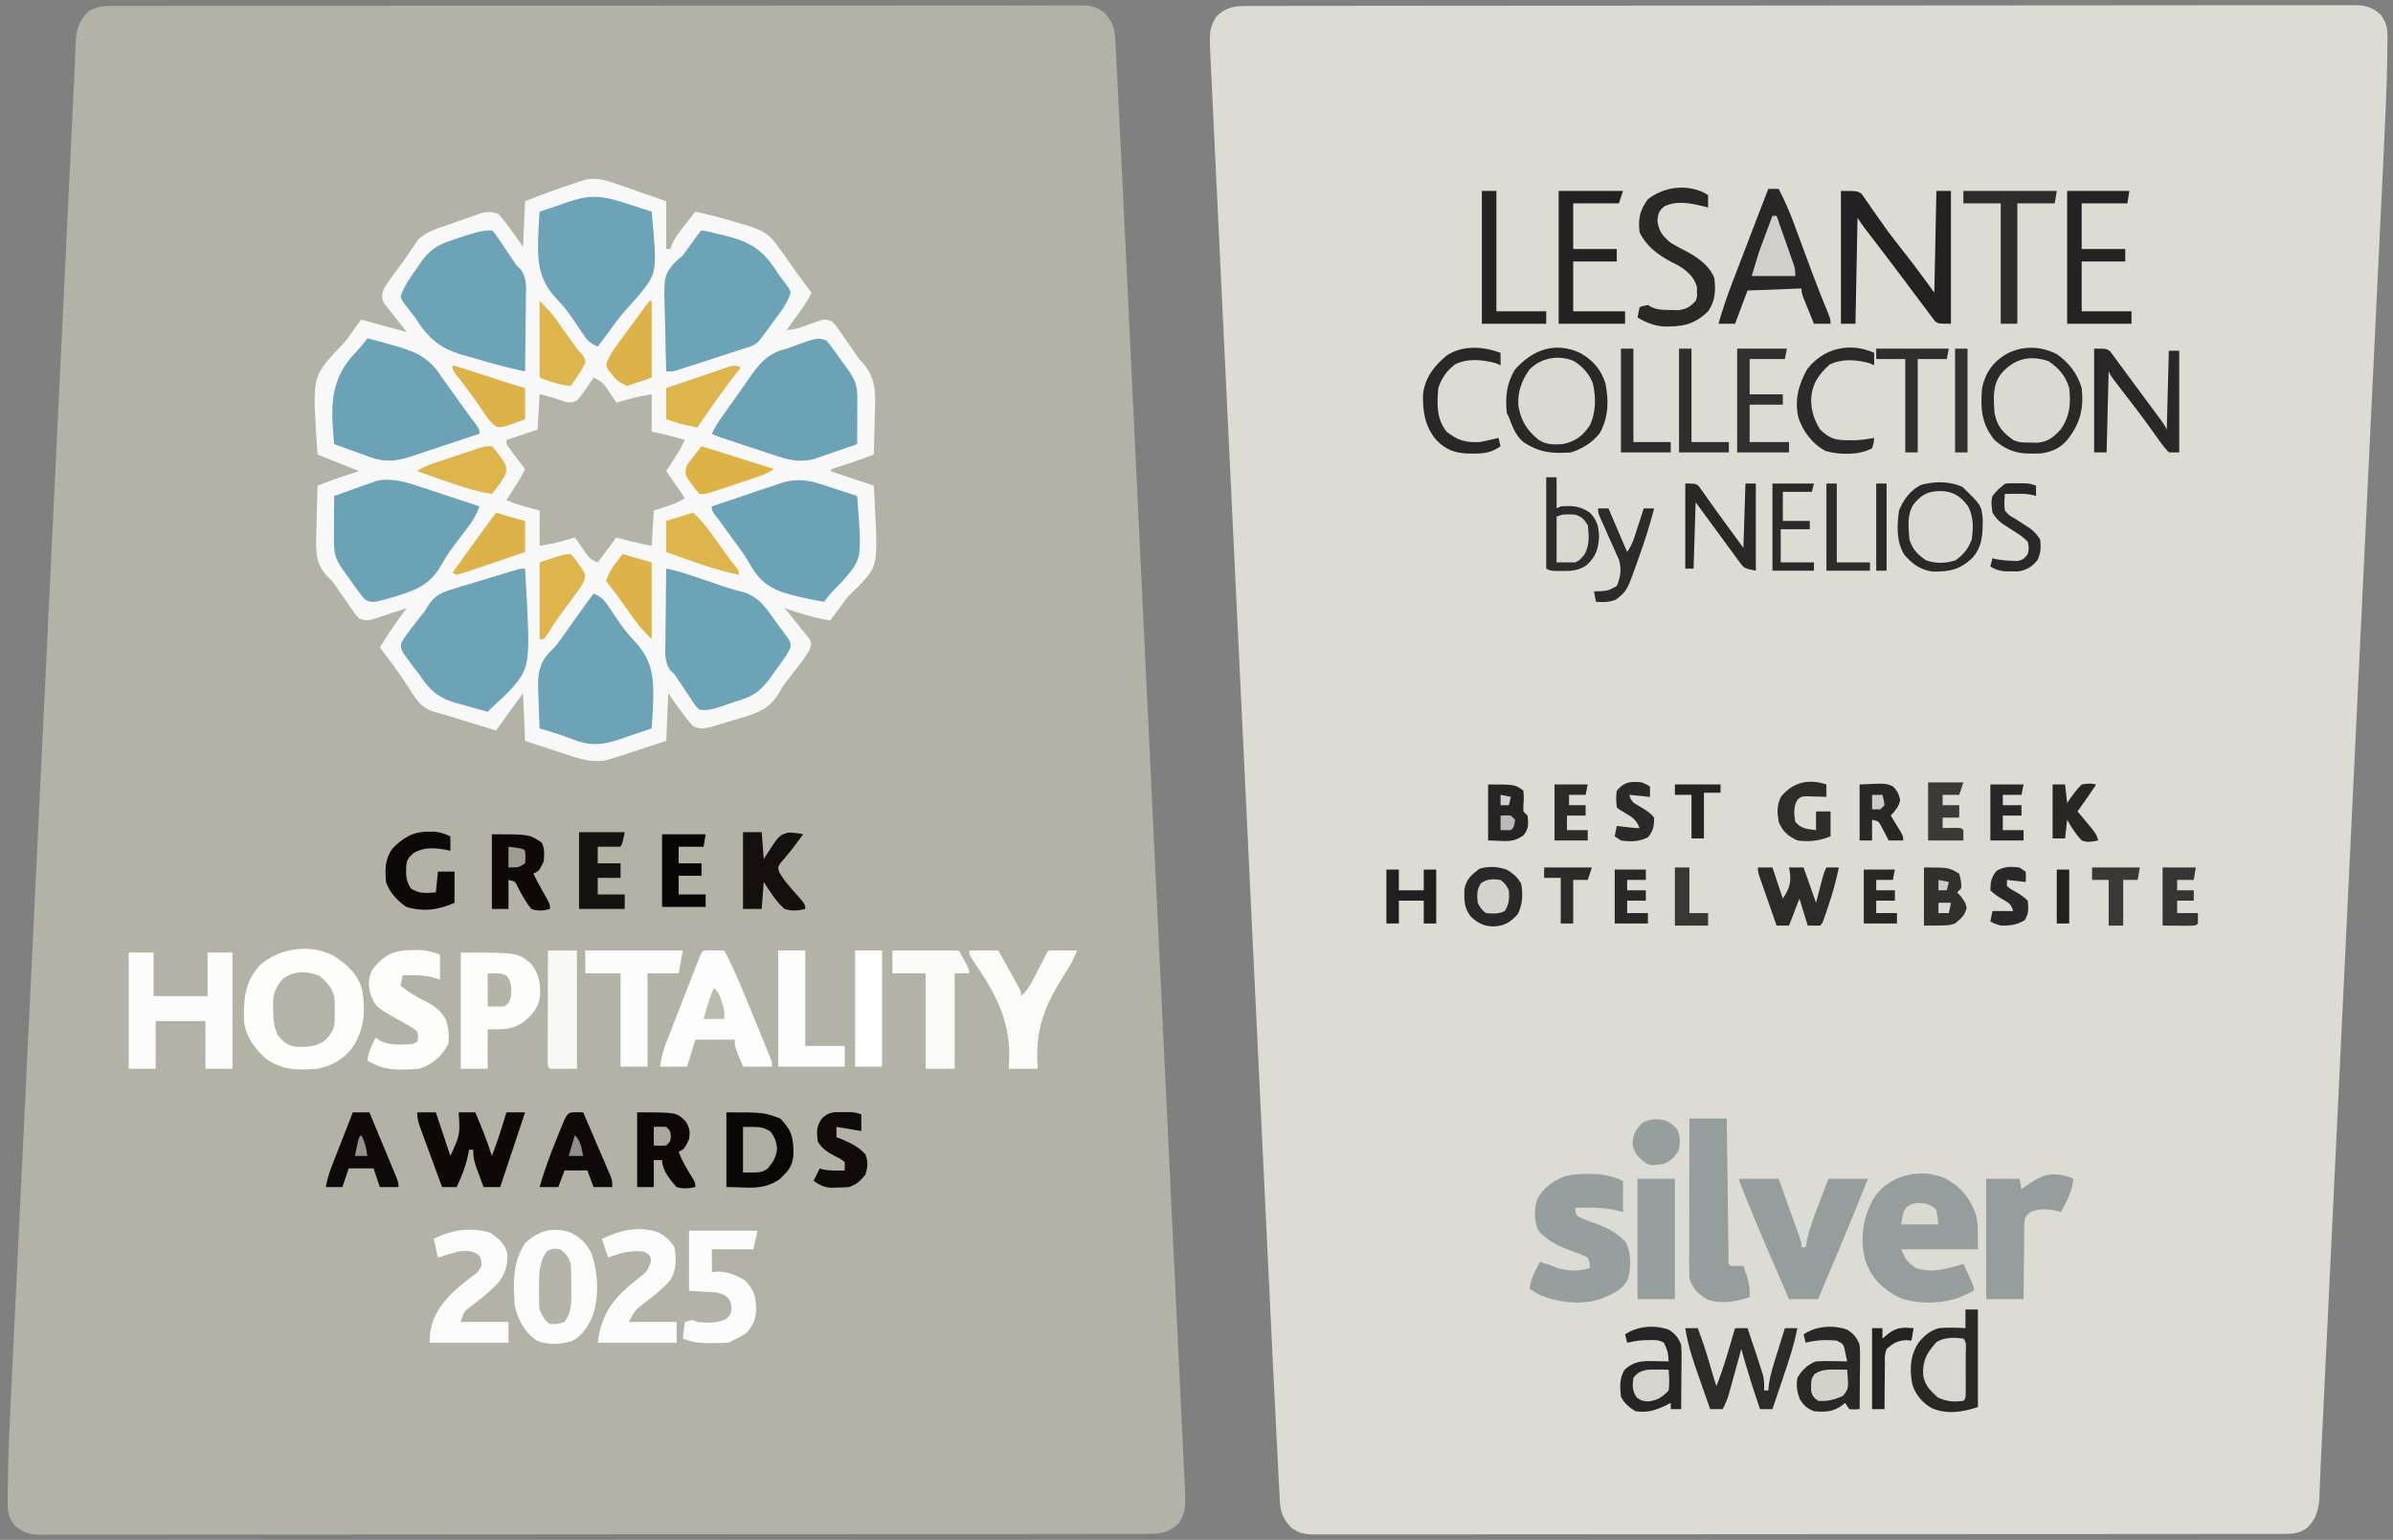 <?xml version="1.0" encoding="UTF-8"?>
<svg version="1.1" xmlns="http://www.w3.org/2000/svg" width="1153" height="742">
<rect width="100%" height="100%" fill="#808080" stroke="none"/>
<path d="M0 0 C1.389 -0.004 1.389 -0.004 2.805 -0.007 C5.942 -0.014 9.08 -0.013 12.217 -0.013 C14.475 -0.016 16.732 -0.02 18.99 -0.024 C25.222 -0.034 31.454 -0.038 37.686 -0.04 C43.708 -0.044 49.73 -0.052 55.752 -0.06 C71.893 -0.081 88.033 -0.091 104.173 -0.1 C111.806 -0.104 119.438 -0.11 127.07 -0.115 C153.186 -0.133 179.301 -0.148 205.417 -0.155 C207.057 -0.156 208.697 -0.156 210.337 -0.157 C211.557 -0.157 211.557 -0.157 212.802 -0.157 C216.923 -0.159 221.044 -0.16 225.164 -0.161 C226.391 -0.161 226.391 -0.161 227.643 -0.162 C254.166 -0.17 280.69 -0.193 307.214 -0.226 C335.242 -0.26 363.271 -0.28 391.299 -0.283 C394.374 -0.283 397.45 -0.284 400.525 -0.284 C401.661 -0.284 401.661 -0.284 402.82 -0.285 C415.02 -0.287 427.22 -0.303 439.42 -0.323 C451.677 -0.343 463.934 -0.349 476.191 -0.339 C482.835 -0.335 489.479 -0.337 496.122 -0.356 C502.199 -0.374 508.276 -0.373 514.353 -0.357 C516.557 -0.355 518.76 -0.359 520.963 -0.371 C523.95 -0.386 526.935 -0.377 529.921 -0.361 C530.784 -0.371 531.647 -0.381 532.536 -0.392 C537.884 -0.33 541.038 0.481 545.212 4.134 C547.767 7.721 548.586 10.138 548.548 14.525 C548.544 15.579 548.541 16.633 548.538 17.719 C548.507 19.423 548.507 19.423 548.475 21.162 C548.464 22.36 548.452 23.557 548.44 24.792 C548.267 38.106 547.659 51.398 547.004 64.696 C546.872 67.47 546.741 70.244 546.61 73.018 C546.328 78.996 546.04 84.974 545.75 90.952 C545.318 99.842 544.893 108.731 544.47 117.621 C543.757 132.588 543.039 147.554 542.317 162.52 C541.602 177.332 540.89 192.144 540.181 206.957 C540.137 207.881 540.093 208.806 540.047 209.758 C539.823 214.454 539.598 219.15 539.374 223.845 C537.786 257.043 536.193 290.24 534.595 323.437 C533.047 355.626 531.501 387.815 529.96 420.005 C529.912 420.997 529.865 421.989 529.816 423.012 C529.386 431.989 528.956 440.967 528.526 449.944 C525.678 509.413 522.828 568.883 519.968 628.352 C519.889 630.002 519.81 631.653 519.73 633.303 C519.691 634.112 519.653 634.921 519.612 635.754 C519.344 641.339 519.076 646.925 518.808 652.51 C518.487 659.192 518.166 665.874 517.844 672.555 C517.682 675.913 517.521 679.272 517.36 682.63 C517.27 684.496 517.27 684.496 517.179 686.401 C517.093 688.199 517.093 688.199 517.005 690.035 C516.842 693.395 516.673 696.756 516.504 700.116 C516.313 703.936 516.148 707.755 516.013 711.577 C515.979 712.403 515.946 713.229 515.911 714.08 C515.851 715.559 515.801 717.038 515.764 718.517 C515.499 724.523 514.143 729.344 509.65 733.509 C505.479 736.289 502.38 736.277 497.484 736.266 C496.673 736.268 495.861 736.27 495.026 736.272 C492.278 736.278 489.53 736.276 486.783 736.275 C484.805 736.277 482.827 736.28 480.849 736.284 C475.39 736.292 469.931 736.294 464.473 736.294 C458.595 736.296 452.717 736.304 446.839 736.31 C433.304 736.325 419.769 736.331 406.235 736.335 C399.55 736.337 392.864 736.341 386.179 736.345 C363.304 736.358 340.429 736.368 317.554 736.372 C316.118 736.372 314.681 736.372 313.245 736.372 C311.805 736.373 310.365 736.373 308.925 736.373 C306.036 736.374 303.147 736.374 300.258 736.374 C299.184 736.375 299.184 736.375 298.087 736.375 C274.855 736.378 251.622 736.394 228.39 736.418 C203.839 736.442 179.288 736.456 154.737 736.457 C152.044 736.457 149.35 736.458 146.656 736.458 C145.993 736.458 145.33 736.458 144.646 736.458 C134.622 736.459 124.598 736.468 114.574 736.482 C103.176 736.497 91.778 736.503 80.379 736.494 C74.56 736.49 68.741 736.491 62.922 736.505 C57.599 736.518 52.276 736.517 46.954 736.505 C45.024 736.503 43.094 736.506 41.164 736.515 C38.548 736.526 35.934 736.518 33.318 736.506 C32.562 736.514 31.806 736.521 31.026 736.529 C26.567 736.485 23.769 735.856 20.212 733.134 C16.546 729.061 15.153 726.033 14.874 720.608 C14.824 719.677 14.774 718.746 14.723 717.787 C14.673 716.765 14.622 715.743 14.57 714.691 C14.514 713.611 14.458 712.531 14.399 711.419 C14.212 707.802 14.03 704.185 13.849 700.568 C13.717 697.989 13.585 695.411 13.452 692.832 C12.023 664.889 10.682 636.942 9.35 608.995 C8.977 601.158 8.601 593.32 8.226 585.483 C7.492 570.152 6.76 554.822 6.028 539.492 C5.389 526.105 4.75 512.719 4.11 499.333 C4.024 497.523 3.937 495.714 3.851 493.904 C3.72 491.176 3.59 488.448 3.459 485.72 C2.252 460.466 1.046 435.212 -0.16 409.958 C-0.205 409.012 -0.25 408.065 -0.297 407.09 C-0.663 399.41 -1.03 391.729 -1.396 384.048 C-2.832 353.97 -4.269 323.892 -5.708 293.814 C-7.33 259.902 -8.951 225.989 -10.57 192.077 C-10.742 188.466 -10.914 184.856 -11.087 181.245 C-11.129 180.356 -11.172 179.467 -11.215 178.552 C-11.856 165.142 -12.497 151.733 -13.138 138.324 C-13.866 123.114 -14.593 107.903 -15.317 92.692 C-15.723 84.184 -16.129 75.676 -16.537 67.168 C-16.809 61.489 -17.08 55.811 -17.35 50.133 C-17.504 46.896 -17.658 43.66 -17.814 40.423 C-17.982 36.94 -18.147 33.456 -18.312 29.972 C-18.361 28.965 -18.41 27.959 -18.46 26.922 C-19.19 11.352 -19.19 11.352 -15.788 5.134 C-10.531 0.262 -6.954 -0.012 0 0 Z " fill="#DCDBD4" transform="translate(601.788,2.866)"/>
<path d="M0 0 C0.811 -0.002 1.622 -0.004 2.458 -0.006 C5.206 -0.012 7.953 -0.01 10.701 -0.009 C12.679 -0.012 14.657 -0.015 16.635 -0.018 C22.094 -0.026 27.552 -0.028 33.011 -0.029 C38.889 -0.03 44.767 -0.038 50.645 -0.045 C64.18 -0.059 77.714 -0.065 91.249 -0.069 C97.934 -0.072 104.619 -0.075 111.305 -0.079 C134.18 -0.092 157.055 -0.103 179.929 -0.106 C181.366 -0.106 182.802 -0.107 184.239 -0.107 C185.679 -0.107 187.119 -0.107 188.559 -0.107 C191.448 -0.108 194.337 -0.108 197.226 -0.109 C197.942 -0.109 198.658 -0.109 199.396 -0.109 C222.629 -0.113 245.862 -0.129 269.094 -0.152 C293.645 -0.177 318.196 -0.19 342.747 -0.192 C345.44 -0.192 348.134 -0.192 350.828 -0.192 C351.491 -0.192 352.154 -0.192 352.838 -0.192 C362.862 -0.193 372.886 -0.203 382.91 -0.216 C394.308 -0.232 405.706 -0.237 417.105 -0.229 C422.924 -0.225 428.743 -0.226 434.562 -0.24 C439.885 -0.252 445.207 -0.251 450.53 -0.239 C452.46 -0.237 454.39 -0.24 456.32 -0.249 C458.936 -0.26 461.55 -0.253 464.166 -0.241 C464.922 -0.248 465.678 -0.256 466.458 -0.264 C470.917 -0.219 473.715 0.41 477.272 3.131 C480.938 7.205 482.331 10.233 482.61 15.658 C482.66 16.589 482.71 17.52 482.761 18.479 C482.811 19.501 482.862 20.522 482.913 21.575 C482.97 22.655 483.026 23.734 483.084 24.846 C483.272 28.463 483.454 32.081 483.635 35.698 C483.767 38.276 483.899 40.855 484.032 43.434 C485.461 71.376 486.802 99.323 488.134 127.271 C488.507 135.108 488.882 142.946 489.258 150.783 C489.992 166.113 490.724 181.444 491.456 196.774 C492.095 210.16 492.734 223.547 493.374 236.933 C493.46 238.743 493.547 240.552 493.633 242.362 C493.764 245.09 493.894 247.817 494.024 250.545 C495.232 275.799 496.438 301.053 497.644 326.308 C497.689 327.254 497.734 328.2 497.781 329.175 C498.147 336.856 498.514 344.537 498.88 352.218 C500.316 382.296 501.753 412.374 503.192 442.452 C504.814 476.364 506.434 510.276 508.054 544.189 C508.226 547.799 508.398 551.41 508.571 555.021 C508.613 555.91 508.656 556.798 508.699 557.714 C509.34 571.123 509.981 584.532 510.622 597.941 C511.35 613.152 512.076 628.363 512.801 643.573 C513.207 652.082 513.613 660.59 514.021 669.098 C514.293 674.776 514.564 680.455 514.834 686.133 C514.988 689.369 515.142 692.606 515.298 695.842 C515.465 699.326 515.631 702.81 515.796 706.294 C515.869 707.803 515.869 707.803 515.944 709.344 C516.674 724.913 516.674 724.913 513.272 731.131 C508.015 736.003 504.438 736.277 497.484 736.266 C496.095 736.269 496.095 736.269 494.679 736.273 C491.541 736.279 488.404 736.279 485.267 736.279 C483.009 736.282 480.752 736.286 478.494 736.29 C472.262 736.3 466.03 736.303 459.798 736.306 C453.776 736.31 447.754 736.318 441.731 736.326 C425.591 736.347 409.451 736.357 393.31 736.366 C385.678 736.37 378.046 736.375 370.413 736.38 C344.298 736.398 318.183 736.413 292.067 736.421 C290.427 736.421 288.787 736.422 287.147 736.422 C286.334 736.422 285.52 736.423 284.682 736.423 C280.561 736.424 276.44 736.425 272.319 736.427 C271.093 736.427 271.093 736.427 269.841 736.427 C243.317 736.435 216.794 736.459 190.27 736.491 C162.242 736.525 134.213 736.545 106.185 736.548 C103.109 736.549 100.034 736.549 96.959 736.55 C96.201 736.55 95.444 736.55 94.664 736.55 C82.464 736.553 70.264 736.568 58.064 736.589 C45.807 736.609 33.55 736.614 21.292 736.605 C14.649 736.6 8.005 736.602 1.362 736.622 C-4.716 736.639 -10.792 736.638 -16.869 736.623 C-19.073 736.62 -21.276 736.625 -23.479 736.637 C-26.466 736.652 -29.451 736.642 -32.437 736.626 C-33.3 736.637 -34.163 736.647 -35.052 736.657 C-40.4 736.595 -43.554 735.785 -47.728 732.131 C-50.283 728.544 -51.102 726.127 -51.064 721.741 C-51.061 720.687 -51.057 719.633 -51.054 718.547 C-51.033 717.411 -51.013 716.275 -50.991 715.104 C-50.98 713.906 -50.968 712.708 -50.956 711.474 C-50.783 698.16 -50.175 684.867 -49.52 671.57 C-49.388 668.796 -49.257 666.022 -49.127 663.248 C-48.844 657.269 -48.557 651.291 -48.266 645.314 C-47.834 636.424 -47.409 627.534 -46.986 618.644 C-46.273 603.678 -45.555 588.712 -44.833 573.746 C-44.118 558.933 -43.406 544.121 -42.698 529.309 C-42.631 527.922 -42.631 527.922 -42.564 526.508 C-42.339 521.812 -42.114 517.116 -41.89 512.42 C-40.302 479.223 -38.709 446.026 -37.112 412.828 C-35.563 380.639 -34.017 348.45 -32.476 316.261 C-32.428 315.269 -32.381 314.276 -32.332 313.254 C-31.902 304.276 -31.472 295.299 -31.042 286.322 C-28.194 226.852 -25.344 167.383 -22.485 107.914 C-22.405 106.263 -22.326 104.613 -22.246 102.962 C-22.208 102.154 -22.169 101.345 -22.129 100.512 C-21.86 94.926 -21.592 89.341 -21.324 83.755 C-21.003 77.074 -20.682 70.392 -20.36 63.711 C-20.198 60.352 -20.037 56.994 -19.876 53.636 C-19.816 52.391 -19.757 51.147 -19.695 49.865 C-19.638 48.666 -19.58 47.467 -19.521 46.231 C-19.358 42.87 -19.189 39.51 -19.02 36.149 C-18.829 32.329 -18.665 28.511 -18.529 24.688 C-18.479 23.45 -18.479 23.45 -18.427 22.186 C-18.367 20.707 -18.317 19.228 -18.28 17.748 C-18.015 11.743 -16.659 6.921 -12.166 2.756 C-7.996 -0.024 -4.896 -0.011 0 0 Z " fill="#B2B2A7" transform="translate(54.728,2.869)"/>
<path d="M0 0 C0.634 0.221 1.268 0.441 1.921 0.668 C3.919 1.365 5.915 2.071 7.91 2.777 C9.275 3.255 10.64 3.732 12.006 4.209 C15.331 5.37 18.651 6.543 21.973 7.715 C21.973 15.305 21.973 22.895 21.973 30.715 C22.633 30.715 23.293 30.715 23.973 30.715 C24.197 30.03 24.421 29.346 24.652 28.641 C26.32 24.945 28.584 22.06 31.098 18.902 C31.8 18.006 31.8 18.006 32.516 17.092 C33.663 15.629 34.817 14.171 35.973 12.715 C43.325 14.241 50.481 16.207 57.66 18.402 C58.762 18.716 59.863 19.03 60.998 19.354 C67.965 21.502 71.946 23.62 75.973 29.715 C76.826 30.871 77.68 32.025 78.535 33.18 C79.351 34.335 80.163 35.493 80.973 36.652 C81.834 37.873 82.696 39.093 83.559 40.312 C84.175 41.185 84.175 41.185 84.804 42.075 C87.129 45.337 89.549 48.526 91.973 51.715 C90.159 55.842 87.481 59.335 84.848 62.965 C84.146 63.939 84.146 63.939 83.43 64.934 C82.28 66.529 81.127 68.122 79.973 69.715 C84.411 69.715 88.313 67.927 92.436 66.404 C98.443 64.291 98.443 64.291 101.973 65.715 C103.509 67.322 103.509 67.322 104.961 69.398 C105.503 70.162 106.045 70.926 106.604 71.713 C107.158 72.518 107.713 73.323 108.285 74.152 C108.828 74.923 109.372 75.693 109.932 76.486 C111.051 78.077 112.155 79.679 113.242 81.291 C114.924 83.744 114.924 83.744 116.935 85.889 C123.78 93.911 122.773 102.369 122.41 112.34 C122.375 114.029 122.343 115.717 122.314 117.406 C122.238 121.511 122.118 125.612 121.973 129.715 C120.71 130.192 119.447 130.668 118.183 131.144 C117.48 131.409 116.777 131.675 116.052 131.948 C112.212 133.364 108.309 134.59 104.414 135.848 C102.056 136.488 102.056 136.488 100.973 137.715 C111.368 141.18 111.368 141.18 121.973 144.715 C124.093 182.566 124.093 182.566 116.535 191.277 C114.937 192.984 113.306 194.599 111.577 196.172 C108.914 198.733 106.862 201.716 104.723 204.715 C103.473 206.382 102.223 208.048 100.973 209.715 C93.364 208.435 86.24 206.287 78.973 203.715 C79.377 204.204 79.781 204.692 80.198 205.196 C82.017 207.417 83.807 209.659 85.598 211.902 C86.234 212.671 86.871 213.44 87.527 214.232 C88.12 214.983 88.713 215.734 89.324 216.508 C89.879 217.194 90.434 217.88 91.006 218.587 C91.973 220.715 91.973 220.715 91.299 223.25 C90.116 225.448 88.92 227.379 87.398 229.352 C86.895 230.012 86.392 230.673 85.873 231.354 C85.349 232.03 84.825 232.706 84.285 233.402 C83.259 234.738 82.234 236.075 81.211 237.414 C80.673 238.1 80.136 238.786 79.582 239.492 C77.909 241.707 77.909 241.707 76.566 244.263 C71.965 252.225 65.896 254.402 57.475 256.797 C55.333 257.406 53.213 258.066 51.09 258.736 C39.44 262.293 39.44 262.293 34.973 260.715 C33.043 258.614 31.426 256.643 29.785 254.34 C29.348 253.749 28.91 253.159 28.459 252.551 C26.563 249.98 24.744 247.372 22.973 244.715 C22.643 252.305 22.313 259.895 21.973 267.715 C17.566 269.173 13.158 270.62 8.74 272.042 C7.241 272.528 5.743 273.02 4.248 273.518 C2.088 274.236 -0.078 274.932 -2.246 275.625 C-2.905 275.849 -3.563 276.073 -4.242 276.303 C-11.691 278.634 -17.692 277.029 -24.934 274.648 C-26.79 274.044 -26.79 274.044 -28.684 273.428 C-29.965 273.003 -31.246 272.578 -32.527 272.152 C-33.84 271.723 -35.152 271.294 -36.465 270.865 C-39.654 269.822 -42.841 268.769 -46.027 267.715 C-46.357 260.125 -46.687 252.535 -47.027 244.715 C-51.317 250.655 -55.607 256.595 -60.027 262.715 C-64.174 261.445 -68.319 260.174 -72.465 258.902 C-73.63 258.546 -74.794 258.189 -75.994 257.822 C-78.289 257.118 -80.581 256.404 -82.871 255.681 C-84.79 255.094 -86.723 254.543 -88.672 254.063 C-95.075 252.375 -97.582 249.291 -101.027 243.777 C-102.041 242.248 -103.057 240.719 -104.074 239.191 C-104.567 238.436 -105.06 237.681 -105.568 236.903 C-107.686 233.727 -109.963 230.686 -112.277 227.652 C-113.004 226.692 -113.731 225.732 -114.48 224.742 C-114.991 224.073 -115.501 223.404 -116.027 222.715 C-111.954 216.159 -107.758 209.814 -103.027 203.715 C-103.582 203.902 -104.137 204.089 -104.708 204.281 C-107.228 205.124 -109.752 205.951 -112.277 206.777 C-113.586 207.219 -113.586 207.219 -114.922 207.67 C-115.766 207.944 -116.611 208.218 -117.48 208.5 C-118.256 208.757 -119.031 209.013 -119.829 209.278 C-122.361 209.781 -123.653 209.724 -126.027 208.715 C-127.564 207.092 -127.564 207.092 -129.016 204.996 C-129.558 204.228 -130.1 203.46 -130.658 202.668 C-131.213 201.858 -131.768 201.049 -132.34 200.215 C-133.438 198.641 -134.539 197.068 -135.641 195.496 C-136.187 194.69 -136.734 193.885 -137.297 193.054 C-138.955 190.686 -138.955 190.686 -140.99 188.783 C-146.564 183.085 -146.742 177.88 -146.696 170.277 C-146.642 167.734 -146.554 165.194 -146.465 162.652 C-146.43 160.911 -146.398 159.169 -146.369 157.428 C-146.293 153.188 -146.172 148.952 -146.027 144.715 C-144.765 144.239 -143.503 143.763 -142.24 143.288 C-141.537 143.023 -140.834 142.758 -140.11 142.485 C-137.27 141.435 -134.403 140.475 -131.527 139.527 C-130.486 139.183 -129.444 138.839 -128.371 138.484 C-127.598 138.23 -126.824 137.976 -126.027 137.715 C-126.936 137.351 -126.936 137.351 -127.863 136.98 C-133.918 134.559 -139.973 132.137 -146.027 129.715 C-148.541 92.931 -148.541 92.931 -138.243 81.103 C-137.077 79.855 -135.891 78.627 -134.682 77.422 C-132.191 74.852 -130.256 72.029 -128.215 69.09 C-127.153 67.631 -126.09 66.173 -125.027 64.715 C-124.361 64.897 -123.694 65.078 -123.008 65.266 C-122.086 65.517 -121.164 65.768 -120.215 66.027 C-114.486 67.59 -108.757 69.152 -103.027 70.715 C-103.396 70.256 -103.765 69.798 -104.145 69.325 C-105.809 67.238 -107.449 65.133 -109.09 63.027 C-109.671 62.306 -110.251 61.585 -110.85 60.842 C-111.667 59.783 -111.667 59.783 -112.5 58.703 C-113.262 57.737 -113.262 57.737 -114.039 56.751 C-115.373 54.001 -114.943 52.584 -114.027 49.715 C-112.589 47.429 -111.141 45.305 -109.527 43.152 C-109.078 42.545 -108.629 41.938 -108.166 41.313 C-107.238 40.06 -106.308 38.809 -105.375 37.559 C-104.107 35.824 -102.904 34.062 -101.715 32.273 C-100.993 31.223 -100.271 30.172 -99.527 29.09 C-98.898 28.149 -98.269 27.208 -97.621 26.238 C-93.916 22.633 -89.859 21.373 -85.027 19.715 C-84.138 19.391 -83.248 19.067 -82.332 18.733 C-79.636 17.759 -76.928 16.826 -74.215 15.902 C-73.3 15.578 -72.386 15.254 -71.443 14.92 C-70.557 14.619 -69.671 14.318 -68.758 14.008 C-67.968 13.735 -67.178 13.462 -66.364 13.18 C-63.553 12.62 -61.752 12.842 -59.027 13.715 C-57.097 15.816 -55.481 17.786 -53.84 20.09 C-53.402 20.68 -52.965 21.271 -52.514 21.879 C-50.618 24.449 -48.799 27.057 -47.027 29.715 C-46.697 22.455 -46.367 15.195 -46.027 7.715 C-38.966 4.89 -32.045 2.254 -24.84 -0.098 C-23.894 -0.422 -22.949 -0.746 -21.975 -1.08 C-21.05 -1.381 -20.125 -1.682 -19.172 -1.992 C-18.351 -2.265 -17.529 -2.538 -16.683 -2.82 C-10.834 -3.845 -5.48 -1.924 0 0 Z " fill="#F8F8F8" transform="translate(299.027,89.285)"/>
<path d="M0 0 C3.89 1.497 5.469 3.704 7.75 7.125 C8.67 8.49 8.67 8.49 9.609 9.883 C10.298 10.931 10.298 10.931 11 12 C11.724 11.795 12.449 11.59 13.195 11.379 C14.162 11.109 15.129 10.84 16.125 10.562 C17.076 10.296 18.028 10.029 19.008 9.754 C21.969 9.008 24.988 8.502 28 8 C28 13.94 28 19.88 28 26 C29.341 26.289 30.681 26.578 32.062 26.875 C36.096 27.768 40.042 28.821 44 30 C41.504 35.295 38.16 40.085 35 45 C37.97 49.29 40.94 53.58 44 58 C39.379 61.08 34.277 62.298 29 64 C28.67 69.61 28.34 75.22 28 81 C22.185 79.885 16.717 78.633 11 77 C8.03 80.96 5.06 84.92 2 89 C-1.937 87.688 -2.827 85.804 -5.188 82.438 C-5.903 81.426 -6.618 80.414 -7.355 79.371 C-7.898 78.589 -8.441 77.806 -9 77 C-9.724 77.205 -10.449 77.41 -11.195 77.621 C-12.162 77.891 -13.129 78.16 -14.125 78.438 C-15.076 78.704 -16.028 78.971 -17.008 79.246 C-19.969 79.992 -22.988 80.498 -26 81 C-26 75.39 -26 69.78 -26 64 C-27.712 63.546 -29.424 63.093 -31.188 62.625 C-34.914 61.637 -38.445 60.495 -42 59 C-41.277 57.879 -41.277 57.879 -40.539 56.734 C-39.907 55.75 -39.276 54.765 -38.625 53.75 C-37.999 52.775 -37.372 51.801 -36.727 50.797 C-35.349 48.565 -34.117 46.369 -33 44 C-33.65 43.157 -34.299 42.314 -34.969 41.445 C-35.813 40.339 -36.656 39.232 -37.5 38.125 C-37.929 37.569 -38.359 37.014 -38.801 36.441 C-42 32.227 -42 32.227 -42 30 C-37.05 28.35 -32.1 26.7 -27 25 C-26.67 19.39 -26.34 13.78 -26 8 C-21.774 8.845 -18.176 9.968 -14.184 11.477 C-11.55 12.108 -10.461 12.156 -8 11 C-5.769 8.477 -5.769 8.477 -3.75 5.438 C-3.044 4.426 -2.337 3.414 -1.609 2.371 C-1.078 1.589 -0.547 0.806 0 0 Z " fill="#B3B3A7" transform="translate(286,182)"/>
<path d="M0 0 C1.492 1.481 1.492 1.481 2.875 3.543 C3.385 4.287 3.896 5.032 4.422 5.799 C5.203 6.981 5.203 6.981 6 8.188 C7.04 9.724 8.082 11.259 9.125 12.793 C9.809 13.822 9.809 13.822 10.508 14.872 C11.978 17.108 11.978 17.108 14.155 19.104 C16.935 23.469 16.497 27.483 16.391 32.551 C16.385 33.565 16.379 34.579 16.373 35.623 C16.351 38.854 16.301 42.083 16.25 45.312 C16.23 47.506 16.212 49.699 16.195 51.893 C16.151 57.262 16.084 62.631 16 68 C8.004 66.286 0.17 64.229 -7.656 61.864 C-9.17 61.415 -10.689 60.984 -12.214 60.571 C-24.586 57.203 -30.117 52.872 -37 42 C-38.398 40.152 -39.811 38.316 -41.25 36.5 C-43.016 34.219 -43.016 34.219 -44 32 C-42.281 26.694 -39.12 22.454 -35.938 17.938 C-35.402 17.135 -34.866 16.333 -34.314 15.506 C-30.276 9.787 -26.617 7.175 -20 5 C-19.29 4.748 -18.58 4.496 -17.849 4.236 C-15.806 3.531 -13.754 2.882 -11.688 2.25 C-10.998 2.03 -10.309 1.809 -9.6 1.582 C-6.206 0.528 -3.591 0 0 0 Z " fill="#6CA3B6" transform="translate(237,111)"/>
<path d="M0 0 C2.663 47.001 2.663 47.001 -6.75 58.125 C-9.031 60.623 -11.419 62.821 -14 65 C-15.343 66.323 -16.679 67.655 -18 69 C-22.018 67.933 -26.009 66.786 -30 65.625 C-31.125 65.327 -32.251 65.029 -33.41 64.723 C-42.097 62.132 -46.054 58.473 -51 51 C-51.932 49.779 -52.871 48.563 -53.82 47.355 C-54.581 46.31 -55.341 45.265 -56.125 44.188 C-56.911 43.129 -57.698 42.071 -58.508 40.98 C-60 38 -60 38 -59.543 35.512 C-57.621 32.383 -55.479 29.487 -53.188 26.625 C-52.326 25.535 -51.465 24.444 -50.605 23.352 C-50.192 22.837 -49.778 22.322 -49.352 21.791 C-47.987 20.055 -47.987 20.055 -46.982 18.265 C-43.599 12.656 -39.745 11.233 -33.613 9.473 C-32.266 9.055 -32.266 9.055 -30.891 8.628 C-28.038 7.75 -25.176 6.906 -22.312 6.062 C-20.376 5.47 -18.441 4.876 -16.506 4.279 C-12.978 3.201 -9.449 2.127 -5.911 1.082 C-5.203 0.872 -4.494 0.663 -3.763 0.446 C-2 0 -2 0 0 0 Z " fill="#6CA3B6" transform="translate(253,274)"/>
<path d="M0 0 C1.527 0.494 1.527 0.494 3.084 0.998 C5.579 1.806 8.071 2.619 10.562 3.438 C13.225 32.83 13.225 32.83 4.312 43.812 C2.425 46.026 0.497 48.178 -1.495 50.298 C-4.725 53.855 -7.487 57.746 -10.312 61.625 C-11.307 62.954 -12.305 64.281 -13.305 65.605 C-14.009 66.54 -14.712 67.475 -15.438 68.438 C-18.532 67.107 -20.15 65.87 -22.031 63.086 C-22.499 62.409 -22.966 61.732 -23.448 61.034 C-24.466 59.517 -25.482 57.998 -26.497 56.479 C-29.088 52.652 -31.637 49.102 -34.891 45.809 C-43.234 37.025 -44.449 29.205 -44.188 17.438 C-44.051 12.763 -43.793 8.101 -43.438 3.438 C-39.425 2.059 -35.401 0.714 -31.375 -0.625 C-30.241 -1.015 -29.108 -1.405 -27.939 -1.807 C-17.206 -5.343 -10.474 -3.441 0 0 Z " fill="#6CA3B6" transform="translate(303.438,98.562)"/>
<path d="M0 0 C3.094 1.331 4.712 2.568 6.594 5.352 C7.295 6.367 7.295 6.367 8.011 7.403 C9.028 8.921 10.044 10.439 11.06 11.958 C13.651 15.786 16.199 19.336 19.453 22.629 C27.797 31.413 29.012 39.232 28.75 51 C28.613 55.675 28.355 60.337 28 65 C24.009 66.381 20.006 67.725 16 69.062 C14.875 69.452 13.749 69.842 12.59 70.244 C3.858 73.129 -1.706 73.566 -10.375 70.125 C-15.5 68.11 -20.718 66.544 -26 65 C-26.2 60.911 -26.344 56.824 -26.439 52.732 C-26.479 51.345 -26.534 49.958 -26.604 48.572 C-26.961 41.285 -27.062 35.39 -22.281 29.457 C-20.871 27.956 -19.445 26.469 -18 25 C-17.076 23.804 -16.176 22.588 -15.312 21.348 C-14.928 20.804 -14.543 20.26 -14.146 19.7 C-13.579 18.889 -13.579 18.889 -13 18.062 C-12.159 16.873 -11.318 15.685 -10.477 14.496 C-10.066 13.915 -9.655 13.333 -9.231 12.734 C-6.196 8.459 -3.093 4.233 0 0 Z " fill="#6CA3B6" transform="translate(286,286)"/>
<path d="M0 0 C3.816 0.679 7.374 1.718 11.043 2.961 C12.2 3.35 13.357 3.74 14.549 4.141 C15.75 4.548 16.95 4.955 18.188 5.375 C20.555 6.176 22.924 6.975 25.293 7.773 C27.001 8.353 27.001 8.353 28.744 8.944 C31.663 9.891 34.585 10.695 37.551 11.477 C45.361 13.821 49.264 20.743 53.875 27.062 C54.481 27.865 55.087 28.667 55.711 29.494 C56.278 30.271 56.845 31.047 57.43 31.848 C58.207 32.9 58.207 32.9 59 33.973 C60 36 60 36 59.836 37.996 C58.866 40.322 57.672 42.176 56.199 44.223 C55.634 45.008 55.069 45.794 54.486 46.604 C53.893 47.415 53.299 48.226 52.688 49.062 C52.105 49.878 51.523 50.693 50.924 51.533 C46.923 57.048 43.789 60.61 37.191 62.824 C35.823 63.283 35.823 63.283 34.428 63.752 C33.009 64.215 33.009 64.215 31.562 64.688 C30.621 65.008 29.679 65.328 28.709 65.658 C27.796 65.96 26.882 66.263 25.941 66.574 C25.113 66.848 24.285 67.123 23.432 67.405 C20.769 68.056 18.725 68.356 16 68 C14.394 66.519 14.394 66.519 13.027 64.457 C12.52 63.713 12.013 62.968 11.49 62.201 C10.978 61.413 10.465 60.625 9.938 59.812 C8.906 58.276 7.874 56.741 6.84 55.207 C6.39 54.521 5.94 53.835 5.476 53.128 C4.023 50.889 4.023 50.889 1.847 48.896 C-0.936 44.532 -0.497 40.518 -0.391 35.449 C-0.385 34.435 -0.379 33.421 -0.373 32.377 C-0.351 29.146 -0.301 25.917 -0.25 22.688 C-0.23 20.494 -0.212 18.301 -0.195 16.107 C-0.151 10.738 -0.084 5.369 0 0 Z " fill="#6CA3B6" transform="translate(321,274)"/>
<path d="M0 0 C3.041 0.449 6.016 1.268 9 2 C9.747 2.172 10.495 2.345 11.265 2.522 C24.033 5.591 30.184 9.883 37 21 C38.25 22.667 39.5 24.334 40.75 26 C42.234 28 42.234 28 43 30 C41.844 33.547 40.22 36.353 38.031 39.355 C37.46 40.142 36.889 40.929 36.301 41.74 C35.707 42.548 35.112 43.355 34.5 44.188 C33.906 45.007 33.311 45.826 32.699 46.67 C26.657 54.956 26.657 54.956 22.149 56.42 C21.358 56.681 20.567 56.941 19.752 57.209 C18.897 57.483 18.041 57.757 17.16 58.039 C16.282 58.325 15.404 58.61 14.5 58.905 C12.642 59.508 10.784 60.108 8.924 60.705 C6.075 61.621 3.23 62.548 0.385 63.477 C-1.419 64.061 -3.223 64.644 -5.027 65.227 C-5.881 65.505 -6.734 65.783 -7.613 66.069 C-8.407 66.323 -9.201 66.577 -10.019 66.838 C-10.717 67.063 -11.415 67.288 -12.134 67.52 C-14 68 -14 68 -17 68 C-17.204 61.633 -17.343 55.266 -17.439 48.896 C-17.479 46.733 -17.534 44.57 -17.604 42.408 C-18.24 22.111 -18.24 22.111 -13.246 15.902 C-11.862 14.568 -10.45 13.262 -9 12 C-8.133 10.911 -7.295 9.798 -6.504 8.652 C-1.111 1.111 -1.111 1.111 0 0 Z " fill="#6CA3B6" transform="translate(338,111)"/>
<path d="M0 0 C1.45 0.469 1.45 0.469 2.93 0.947 C3.912 1.273 4.894 1.598 5.906 1.934 C6.919 2.263 7.933 2.592 8.977 2.932 C11.455 3.738 13.932 4.552 16.406 5.371 C18.689 35.34 18.689 35.34 10.656 44.934 C9.11 46.67 7.535 48.328 5.861 49.942 C3.84 51.927 2.129 54.126 0.406 56.371 C-2.981 55.825 -6.254 55.15 -9.594 54.371 C-10.28 54.22 -10.966 54.069 -11.673 53.913 C-21.566 51.624 -28.515 49.146 -34.024 40.333 C-34.79 39.055 -35.549 37.771 -36.3 36.483 C-38.799 32.403 -41.701 28.6 -44.531 24.746 C-45.625 23.234 -46.717 21.721 -47.809 20.207 C-49.264 18.192 -50.725 16.205 -52.268 14.256 C-53.594 12.371 -53.594 12.371 -53.594 10.371 C-48.051 8.48 -42.501 6.611 -36.943 4.762 C-35.056 4.131 -33.17 3.493 -31.287 2.85 C-28.571 1.923 -25.849 1.018 -23.125 0.117 C-22.291 -0.172 -21.458 -0.462 -20.599 -0.76 C-13.111 -3.196 -7.505 -2.457 0 0 Z " fill="#6CA2B6" transform="translate(396.594,233.629)"/>
<path d="M0 0 C1.723 1.826 1.723 1.826 3.418 4.184 C4.032 5.029 4.646 5.874 5.279 6.744 C5.909 7.633 6.539 8.522 7.188 9.438 C7.829 10.322 8.47 11.207 9.131 12.119 C13.193 17.752 15.128 20.471 15.098 27.539 C15.093 29.492 15.093 29.492 15.088 31.484 C15.08 32.865 15.071 34.245 15.062 35.625 C15.057 37.013 15.053 38.401 15.049 39.789 C15.037 43.193 15.021 46.596 15 50 C11.152 51.351 7.296 52.677 3.438 54 C2.351 54.382 1.265 54.763 0.146 55.156 C-1.444 55.698 -1.444 55.698 -3.066 56.25 C-4.035 56.585 -5.004 56.92 -6.002 57.266 C-12.84 58.941 -18.243 57.596 -24.707 55.41 C-25.917 55.014 -25.917 55.014 -27.151 54.61 C-29.708 53.771 -32.26 52.917 -34.812 52.062 C-36.546 51.492 -38.28 50.922 -40.014 50.354 C-52.557 46.222 -52.557 46.222 -55 45 C-53.717 42.316 -52.316 39.883 -50.602 37.453 C-50.128 36.78 -49.655 36.108 -49.167 35.415 C-47.009 32.386 -44.843 29.363 -42.67 26.344 C-41.049 24.069 -39.468 21.771 -37.891 19.465 C-32.444 11.642 -28.602 6.289 -19 4 C-17.723 3.563 -16.451 3.111 -15.184 2.648 C-13.831 2.161 -12.478 1.674 -11.125 1.188 C-10.482 0.955 -9.839 0.723 -9.177 0.484 C-5.698 -0.694 -3.437 -1.396 0 0 Z " fill="#6CA2B6" transform="translate(398,164)"/>
<path d="M0 0 C0.809 0.265 1.617 0.53 2.45 0.803 C4.999 1.64 7.545 2.49 10.09 3.34 C11.831 3.914 13.573 4.488 15.314 5.061 C19.555 6.457 23.792 7.864 28.027 9.277 C26.766 12.731 25.33 15.496 23.121 18.43 C22.548 19.199 21.976 19.969 21.385 20.762 C20.122 22.43 18.855 24.096 17.585 25.759 C14.732 29.523 11.974 33.176 9.758 37.355 C4.158 47.531 -3.329 49.953 -14.24 53.235 C-23.582 55.79 -23.582 55.79 -26.973 54.277 C-28.696 52.451 -28.696 52.451 -30.391 50.094 C-31.005 49.249 -31.619 48.404 -32.252 47.533 C-32.882 46.644 -33.511 45.756 -34.16 44.84 C-34.801 43.955 -35.443 43.07 -36.104 42.158 C-40.166 36.526 -42.101 33.806 -42.07 26.738 C-42.067 25.436 -42.064 24.134 -42.061 22.793 C-42.052 21.413 -42.044 20.033 -42.035 18.652 C-42.03 17.264 -42.026 15.876 -42.021 14.488 C-42.01 11.085 -41.993 7.681 -41.973 4.277 C-38.171 2.893 -34.355 1.55 -30.535 0.215 C-29.466 -0.175 -28.397 -0.565 -27.295 -0.967 C-26.241 -1.331 -25.187 -1.695 -24.102 -2.07 C-23.143 -2.411 -22.185 -2.751 -21.198 -3.102 C-13.836 -4.519 -6.956 -2.346 0 0 Z " fill="#6BA2B6" transform="translate(202.973,234.723)"/>
<path d="M0 0 C3.694 0.91 7.346 1.942 11 3 C12.02 3.282 12.02 3.282 13.061 3.57 C23.672 6.566 29.965 9.357 36 19 C37.215 20.727 38.456 22.434 39.698 24.142 C40.988 25.921 42.258 27.714 43.523 29.512 C45.128 31.784 46.755 34.036 48.414 36.27 C49.144 37.253 49.873 38.237 50.625 39.25 C51.603 40.557 51.603 40.557 52.602 41.891 C54 44 54 44 54 46 C48.436 47.865 42.867 49.716 37.295 51.554 C35.401 52.181 33.509 52.811 31.618 53.446 C28.893 54.359 26.164 55.259 23.434 56.156 C22.595 56.441 21.756 56.725 20.892 57.018 C13.919 59.286 8.315 59.792 1.285 57.25 C0.27 56.889 -0.745 56.528 -1.791 56.156 C-3.349 55.584 -3.349 55.584 -4.938 55 C-6.536 54.428 -6.536 54.428 -8.166 53.844 C-10.781 52.906 -13.392 51.958 -16 51 C-17.376 35.146 -18.5 21.994 -7.888 9.282 C-6.793 8.049 -5.678 6.833 -4.534 5.646 C-2.87 3.86 -1.435 1.973 0 0 Z " fill="#6BA2B6" transform="translate(177,163)"/>
<path d="M0 0 C6.398 4.27 11.504 8.799 13.473 16.555 C15.072 26.913 14.442 35.503 8.57 44.223 C4.316 49.733 -1.277 52.953 -8.109 54.262 C-17.351 55.023 -25.425 55.05 -33.109 49.262 C-38.563 44.222 -42.714 38.863 -43.543 31.309 C-43.567 29.876 -43.567 28.444 -43.547 27.012 C-43.539 26.261 -43.53 25.51 -43.522 24.737 C-43.277 16.676 -41.403 10.454 -35.922 4.387 C-26.414 -4.063 -11.419 -6.21 0 0 Z " fill="#FDFDFC" transform="translate(161.109,460.738)"/>
<path d="M0 0 C7.836 4.14 11.856 9.137 15.062 17.312 C16.062 22.312 16.062 22.312 16.062 34.312 C3.853 34.312 -8.357 34.312 -20.938 34.312 C-18.322 40.033 -18.322 40.033 -13.938 43.312 C-6.073 45.934 1.396 43.72 9.062 41.312 C9.9 43.102 10.733 44.894 11.562 46.688 C12.027 47.685 12.491 48.683 12.969 49.711 C14.062 52.312 14.062 52.312 14.062 54.312 C12.67 54.965 11.273 55.609 9.875 56.25 C8.709 56.789 8.709 56.789 7.52 57.34 C-0.929 60.684 -12.856 60.873 -21.438 57.75 C-29.323 53.966 -34.923 48.573 -37.938 40.312 C-40.679 31.737 -39.775 21.378 -35.938 13.312 C-35.62 12.615 -35.303 11.918 -34.977 11.199 C-28.503 -0.99 -12.421 -5.248 0 0 Z " fill="#969E9D" transform="translate(936.938,567.688)"/>
<path d="M0 0 C1.052 0.002 1.052 0.002 2.125 0.004 C7.72 0.107 12.077 1.122 17.188 3.312 C17.188 8.262 17.188 13.213 17.188 18.312 C15.806 17.983 14.424 17.652 13 17.312 C6.724 16.034 0.565 16.133 -5.812 16.312 C-5.871 18.245 -5.871 18.245 -4.812 20.312 C-2.392 21.506 -0.158 22.439 2.375 23.312 C8.616 25.529 13.897 27.902 18.562 32.812 C21.201 38.496 21.191 44.41 19.633 50.469 C17.046 56.085 11.659 58.102 6.188 60.312 C-2.83 63.318 -14.106 61.979 -22.711 58.383 C-24.812 57.312 -24.812 57.312 -27.812 55.312 C-27.205 50.453 -25.085 46.572 -22.812 42.312 C-16.812 44.312 -16.812 44.312 -13.938 45.438 C-8.942 46.836 -3.803 46.976 1.188 45.312 C1.25 42.889 1.25 42.889 0.188 40.312 C-2.246 39.05 -4.365 38.164 -6.938 37.312 C-13.625 34.869 -18.902 32.599 -23.75 27.125 C-25.58 22.281 -25.761 17.243 -24.156 12.285 C-21.334 6.726 -16.746 3.509 -11.074 1.195 C-7.339 0.184 -3.841 -0.029 0 0 Z " fill="#969F9E" transform="translate(764.812,565.688)"/>
<path d="M0 0 C6.27 0 12.54 0 19 0 C20.569 4.377 22.137 8.755 23.7 13.135 C24.232 14.625 24.766 16.115 25.3 17.604 C26.068 19.743 26.831 21.883 27.594 24.023 C27.834 24.691 28.075 25.359 28.323 26.047 C30 30.772 30 30.772 30 33 C30.66 33 31.32 33 32 33 C32.235 31.774 32.469 30.548 32.711 29.285 C34.082 23.115 36.354 17.324 38.625 11.438 C39.045 10.333 39.465 9.229 39.898 8.092 C40.927 5.392 41.963 2.696 43 0 C49.27 0 55.54 0 62 0 C54.338 19.475 46.155 38.728 38 58 C33.38 58 28.76 58 24 58 C17.415 42.956 10.882 27.897 4.688 12.688 C4.214 11.526 3.741 10.365 3.253 9.169 C0 1.135 0 1.135 0 0 Z " fill="#969E9D" transform="translate(838,568)"/>
<path d="M0 0 C5.023 2.221 8.342 5.401 10.746 10.348 C13.995 19.659 14.569 31.759 11.059 41.098 C8.786 45.739 6.23 50.131 1.449 52.473 C-4.072 54.26 -10.283 54.653 -15.672 52.285 C-21.754 48.086 -24.672 42.436 -26.254 35.348 C-26.993 24.789 -27.355 14.537 -21.254 5.348 C-14.801 -0.492 -8.554 -2.476 0 0 Z " fill="#FCFCFC" transform="translate(274.254,593.652)"/>
<path d="M0 0 C3.96 0 7.92 0 12 0 C12 6.93 12 13.86 12 21 C20.58 21 29.16 21 38 21 C38 14.07 38 7.14 38 0 C41.96 0 45.92 0 50 0 C50 18.48 50 36.96 50 56 C45.71 56 41.42 56 37 56 C37 48.41 37 40.82 37 33 C29.08 33 21.16 33 13 33 C13 40.59 13 48.18 13 56 C8.71 56 4.42 56 0 56 C0 37.52 0 19.04 0 0 Z " fill="#FCFCFC" transform="translate(62,459)"/>
<path d="M0 0 C5.94 0 11.88 0 18 0 C18.025 2.115 18.05 4.231 18.076 6.41 C18.159 13.383 18.248 20.356 18.339 27.329 C18.395 31.558 18.448 35.788 18.497 40.017 C18.545 44.096 18.597 48.174 18.653 52.252 C18.673 53.812 18.692 55.371 18.709 56.931 C18.733 59.107 18.763 61.284 18.795 63.461 C18.818 65.323 18.818 65.323 18.842 67.222 C18.686 69.907 18.686 69.907 20 71 C22 71.041 24 71.043 26 71 C27.905 76.103 29.426 80.463 29 86 C22.606 88.274 15.413 89.551 8.844 87.242 C4.158 84.72 1.658 81.974 0 77 C-0.091 74.521 -0.126 72.07 -0.114 69.591 C-0.114 68.84 -0.114 68.088 -0.114 67.314 C-0.113 64.83 -0.105 62.347 -0.098 59.863 C-0.096 58.141 -0.094 56.419 -0.093 54.697 C-0.09 50.165 -0.08 45.632 -0.069 41.1 C-0.058 36.475 -0.054 31.85 -0.049 27.225 C-0.038 18.15 -0.021 9.075 0 0 Z " fill="#959E9D" transform="translate(814,539)"/>
<path d="M0 0 C2.572 0.033 5.143 0.065 7.715 0.098 C11.187 6.823 14.29 13.62 17.141 20.629 C17.533 21.587 17.926 22.544 18.33 23.531 C19.149 25.534 19.967 27.537 20.782 29.541 C22.036 32.62 23.298 35.695 24.561 38.77 C25.359 40.722 26.156 42.676 26.953 44.629 C27.331 45.55 27.709 46.47 28.099 47.419 C28.443 48.268 28.787 49.116 29.142 49.99 C29.447 50.737 29.751 51.484 30.065 52.254 C30.715 54.098 30.715 54.098 30.715 56.098 C26.095 56.098 21.475 56.098 16.715 56.098 C12.715 46.473 12.715 46.473 12.715 43.098 C6.445 43.098 0.175 43.098 -6.285 43.098 C-6.76 44.686 -7.234 46.274 -7.723 47.91 C-8.542 50.654 -9.379 53.38 -10.285 56.098 C-14.575 56.098 -18.865 56.098 -23.285 56.098 C-22.573 51.827 -21.957 48.825 -20.443 44.934 C-19.878 43.468 -19.878 43.468 -19.301 41.973 C-18.893 40.935 -18.486 39.897 -18.066 38.828 C-17.648 37.751 -17.231 36.675 -16.8 35.565 C-15.918 33.297 -15.034 31.031 -14.147 28.765 C-12.784 25.283 -11.43 21.797 -10.078 18.311 C-9.221 16.108 -8.363 13.905 -7.504 11.703 C-7.097 10.655 -6.689 9.607 -6.27 8.528 C-5.893 7.566 -5.515 6.605 -5.127 5.614 C-4.795 4.764 -4.462 3.914 -4.12 3.038 C-2.866 0.122 -2.866 0.122 0 0 Z " fill="#FDFDFD" transform="translate(341.285,457.902)"/>
<path d="M0 0 C27.351 0 27.351 0 33.812 5.312 C37.722 10.115 38.424 14.794 38.242 20.832 C37.588 26.686 34.295 30.212 29.887 33.742 C24.409 37.394 19.53 37 13 37 C13 43.27 13 49.54 13 56 C8.71 56 4.42 56 0 56 C0 37.52 0 19.04 0 0 Z " fill="#FDFDFC" transform="translate(222,459)"/>
<path d="M0 0 C1.65 0 3.3 0 5 0 C7.887 5.563 10.303 11.124 12.461 17.004 C12.774 17.845 13.087 18.686 13.41 19.552 C14.402 22.221 15.389 24.891 16.375 27.562 C17.672 31.065 18.972 34.566 20.273 38.066 C20.587 38.912 20.901 39.759 21.225 40.63 C23.68 47.219 26.277 53.741 28.956 60.242 C30 63 30 63 30 65 C27.36 65 24.72 65 22 65 C20.996 62.543 19.996 60.085 19 57.625 C18.571 56.577 18.571 56.577 18.133 55.508 C16 50.227 16 50.227 16 48 C7.42 48.33 -1.16 48.66 -10 49 C-11.98 54.28 -13.96 59.56 -16 65 C-18.64 65 -21.28 65 -24 65 C-22.082 58.306 -19.889 51.789 -17.383 45.293 C-17.044 44.406 -16.705 43.518 -16.355 42.604 C-15.282 39.797 -14.204 36.992 -13.125 34.188 C-12.41 32.32 -11.695 30.452 -10.98 28.584 C-8.992 23.388 -6.997 18.193 -5 13 C-4.722 12.278 -4.445 11.556 -4.159 10.812 C-2.774 7.208 -1.387 3.604 0 0 Z " fill="#2A2627" transform="translate(852,91)"/>
<path d="M0 0 C0.825 0.33 1.65 0.66 2.5 1 C2.024 7.028 -0.697 11.767 -3.5 17 C-4.079 16.84 -4.658 16.68 -5.254 16.516 C-9.788 15.475 -13.755 15.355 -18.087 16.955 C-20.82 19.271 -20.879 19.63 -21.159 23.012 C-21.201 24.689 -21.215 26.366 -21.207 28.043 C-21.222 28.927 -21.237 29.81 -21.253 30.721 C-21.296 33.543 -21.305 36.365 -21.312 39.188 C-21.336 41.101 -21.361 43.014 -21.389 44.928 C-21.456 49.619 -21.477 54.307 -21.5 59 C-27.44 59 -33.38 59 -39.5 59 C-39.5 39.86 -39.5 20.72 -39.5 1 C-34.22 1 -28.94 1 -23.5 1 C-23.17 2.65 -22.84 4.3 -22.5 6 C-21.799 5.495 -21.098 4.989 -20.375 4.469 C-12.882 -0.662 -8.924 -2.55 0 0 Z " fill="#959E9D" transform="translate(996.5,567)"/>
<path d="M0 0 C8 0 8 0 10.063 1.55 C10.56 2.274 11.058 2.997 11.57 3.742 C12.15 4.552 12.729 5.363 13.326 6.198 C13.92 7.081 14.513 7.965 15.125 8.875 C16.429 10.716 17.735 12.556 19.043 14.395 C19.698 15.331 20.354 16.268 21.029 17.233 C24.032 21.448 27.228 25.504 30.438 29.562 C35.461 35.933 40.222 42.43 45 49 C45.33 32.83 45.66 16.66 46 0 C48.31 0 50.62 0 53 0 C53 21.12 53 42.24 53 64 C47 64 47 64 45.36 62.813 C44.739 61.985 44.739 61.985 44.105 61.141 C43.63 60.526 43.155 59.912 42.665 59.279 C42.177 58.609 41.69 57.94 41.188 57.25 C40.4 56.217 40.4 56.217 39.597 55.163 C38.047 53.121 36.522 51.063 35 49 C34.269 48.033 33.538 47.066 32.785 46.07 C31.394 44.229 30.012 42.381 28.637 40.527 C24.287 34.68 19.836 28.908 15.407 23.121 C14.738 22.244 14.069 21.368 13.379 20.465 C12.475 19.283 12.475 19.283 11.553 18.078 C10.316 16.423 9.146 14.719 8 13 C7.67 29.83 7.34 46.66 7 64 C4.69 64 2.38 64 0 64 C0 42.88 0 21.76 0 0 Z " fill="#252122" transform="translate(887,92)"/>
<path d="M0 0 C1.943 -0.021 1.943 -0.021 3.926 -0.043 C7.554 0.179 10.321 0.867 13.688 2.188 C13.688 6.147 13.688 10.107 13.688 14.188 C12.574 13.857 11.46 13.527 10.312 13.188 C5.423 11.943 0.702 12.003 -4.312 12.188 C-4.643 13.838 -4.973 15.488 -5.312 17.188 C-1.704 19.894 1.738 22.306 5.812 24.25 C10.617 26.592 13.832 28.653 16.5 33.438 C17.916 37.908 18.206 40.523 17.688 45.188 C14.534 51.261 10.183 55.085 3.688 57.188 C1.052 57.429 -1.429 57.567 -4.062 57.562 C-5.121 57.564 -5.121 57.564 -6.201 57.566 C-11.98 57.45 -16.429 56.226 -21.312 53.188 C-20.706 49.06 -19.274 45.855 -17.312 42.188 C-16.57 42.682 -15.828 43.178 -15.062 43.688 C-10.218 46.157 -4.6 45.599 0.688 45.188 C1.677 44.693 1.677 44.693 2.688 44.188 C3.359 41.904 3.359 41.904 2.688 39.188 C0.28 37.118 -2.539 35.711 -5.312 34.188 C-17.325 27.463 -17.325 27.463 -19.793 21.164 C-21.035 16.44 -20.947 13.408 -18.688 9.062 C-13.158 2.368 -8.791 0.043 0 0 Z " fill="#FDFDFC" transform="translate(198.312,457.812)"/>
<path d="M0 0 C4.628 2.68 7.553 5.589 9.172 10.805 C10.648 18.097 10.72 25.967 6.824 32.461 C3.543 36.789 -0.156 38.79 -5.375 40.043 C-10.647 40.514 -13.939 39.969 -18.375 37.043 C-23.888 31.832 -26.349 26.908 -26.812 19.293 C-26.643 12.669 -24.342 7.03 -19.648 2.305 C-13.829 -1.946 -6.691 -2.696 0 0 Z " fill="#DAD9D2" transform="translate(758.375,173.957)"/>
<path d="M0 0 C5.026 3.093 8.381 7.393 10.25 13 C10.884 20.55 10.706 27.675 5.82 33.789 C2.493 37.282 0.151 38.845 -4.676 39.238 C-13.79 39.438 -13.79 39.438 -18.312 37.375 C-24.266 31.574 -25.882 26.769 -26.062 18.688 C-26.003 12.749 -25.433 9.652 -21.75 5 C-15.03 -1.549 -9.011 -2.403 0 0 Z " fill="#DAD9D2" transform="translate(986.75,174)"/>
<path d="M0 0 C1.98 0 3.96 0 6 0 C6 15.51 6 31.02 6 47 C-1.423 49.474 -9.023 50.716 -16.438 47.438 C-20.852 44.853 -24.043 40.995 -25.605 36.105 C-26.979 28.774 -26.705 22.31 -22.594 15.949 C-19.816 12.552 -17.213 10.36 -13 9 C-8.63 8.619 -4.373 8.7 0 9 C0 6.03 0 3.06 0 0 Z " fill="#2B2727" transform="translate(947,631)"/>
<path d="M0 0 C4.62 0 9.24 0 14 0 C15.838 3.289 17.671 6.581 19.5 9.875 C20.025 10.812 20.549 11.749 21.09 12.715 C21.586 13.611 22.082 14.507 22.594 15.43 C23.055 16.257 23.515 17.085 23.99 17.937 C25 20 25 20 25 22 C27.478 19.749 28.947 17.518 30.48 14.551 C30.922 13.703 31.363 12.856 31.818 11.982 C32.27 11.101 32.722 10.22 33.188 9.312 C33.883 7.973 33.883 7.973 34.592 6.607 C35.733 4.408 36.867 2.204 38 0 C42.62 0 47.24 0 52 0 C50.352 4.119 48.742 7.115 46.34 10.77 C36.461 26.281 31.475 38.071 33 57 C28.38 57 23.76 57 19 57 C19.09 55.558 19.18 54.115 19.273 52.629 C19.83 33.163 12.316 20.137 1.551 4.414 C0 2 0 2 0 0 Z " fill="#FBFBFA" transform="translate(467,458)"/>
<path d="M0 0 C3.36 2.019 5.135 3.681 7.332 6.977 C8.219 12.736 8.407 18.325 4.957 23.227 C1.625 27.033 -2.323 30.083 -6.324 33.156 C-11.587 37.231 -11.587 37.231 -14.668 42.977 C-7.078 42.977 0.512 42.977 8.332 42.977 C8.332 46.277 8.332 49.577 8.332 52.977 C-4.208 52.977 -16.748 52.977 -29.668 52.977 C-27.834 38.303 -21.566 30.951 -10.246 22.078 C-5.867 18.689 -5.867 18.689 -3.98 13.664 C-4.432 10.651 -4.432 10.651 -7.668 8.977 C-14.073 8.424 -18.672 9.728 -24.668 11.977 C-25.658 9.007 -26.648 6.037 -27.668 2.977 C-19.086 -1.249 -9.295 -3.566 0 0 Z " fill="#FBFBFB" transform="translate(317.668,594.023)"/>
<path d="M0 0 C3.71 2.782 7.007 5.277 7.914 10.055 C8.128 15.842 6.93 20.04 3.094 24.516 C-1.007 28.809 -5.593 32.362 -10.363 35.883 C-12.976 38.035 -12.976 38.035 -14.5 42.875 C-6.91 42.875 0.68 42.875 8.5 42.875 C8.5 46.175 8.5 49.475 8.5 52.875 C-4.04 52.875 -16.58 52.875 -29.5 52.875 C-29.5 42.732 -25.932 36.549 -19.02 29.27 C-15.71 26.124 -12.218 23.304 -8.566 20.566 C-6.282 18.865 -6.282 18.865 -4.5 15.875 C-4.583 13.292 -4.583 13.292 -5.5 10.875 C-9.31 8.335 -10.951 8.514 -15.5 8.875 C-18.885 9.729 -22.193 10.757 -25.5 11.875 C-26.16 8.905 -26.82 5.935 -27.5 2.875 C-19.077 -1.63 -9.238 -2.969 0 0 Z " fill="#FBFBFB" transform="translate(236.5,594.125)"/>
<path d="M0 0 C10.89 0 21.78 0 33 0 C32.34 2.97 31.68 5.94 31 9 C24.4 9 17.8 9 11 9 C11 12.63 11 16.26 11 20 C11.969 19.918 12.939 19.835 13.938 19.75 C18.813 19.76 22.863 21.511 27 24 C31.76 28.998 32.362 32.442 32.273 39.172 C31.85 43.553 30.757 45.536 28 49 C25.727 50.656 23.558 51.768 21 53 C20.01 53.495 20.01 53.495 19 54 C16.404 54.125 13.846 54.185 11.25 54.188 C10.194 54.206 10.194 54.206 9.117 54.225 C4.689 54.237 1.174 53.66 -3 52 C-2.67 49.36 -2.34 46.72 -2 44 C1.75 42.875 1.75 42.875 4 44 C9.123 44.503 13.545 44.742 18.188 42.375 C20.234 40.08 20.234 40.08 20.5 36.938 C19.962 33.777 19.539 32.856 17 31 C13.959 29.479 10.718 29.626 7.375 29.438 C4.941 29.293 2.507 29.149 0 29 C0 19.43 0 9.86 0 0 Z " fill="#FCFCFC" transform="translate(332,593)"/>
<path d="M0 0 C15.51 0 31.02 0 47 0 C46.34 3.63 45.68 7.26 45 11 C40.05 11 35.1 11 30 11 C30 25.85 30 40.7 30 56 C25.71 56 21.42 56 17 56 C17 41.15 17 26.3 17 11 C11.39 11 5.78 11 0 11 C0 7.37 0 3.74 0 0 Z " fill="#FCFCFC" transform="translate(282,458)"/>
<path d="M0 0 C5.94 0 11.88 0 18 0 C18 19.14 18 38.28 18 58 C12.06 58 6.12 58 0 58 C0 38.86 0 19.72 0 0 Z " fill="#959E9D" transform="translate(789,568)"/>
<path d="M0 0 C18 0 18 0 26 3 C31.799 9.046 32.353 12.619 32.281 20.793 C31.808 26.194 29.414 28.66 25.625 32.25 C17.251 37.833 10.65 36 0 36 C0 24.12 0 12.24 0 0 Z " fill="#0C0707" transform="translate(350,536)"/>
<path d="M0 0 C10.56 0 21.12 0 32 0 C37 9 37 9 37 11 C34.69 11 32.38 11 30 11 C30 26.18 30 41.36 30 57 C25.38 57 20.76 57 16 57 C16 41.82 16 26.64 16 11 C10.72 11 5.44 11 0 11 C0 7.37 0 3.74 0 0 Z " fill="#FAFAF9" transform="translate(430,458)"/>
<path d="M0 0 C2.97 0 5.94 0 9 0 C11.31 6.93 13.62 13.86 16 21 C20.698 10.771 20.698 10.771 20 0 C22.64 0 25.28 0 28 0 C30.964 6.924 33.726 13.818 36 21 C38.703 14.108 40.871 7.088 43 0 C45.97 0 48.94 0 52 0 C48.04 11.88 44.08 23.76 40 36 C37.36 36 34.72 36 32 36 C31.159 33.753 30.327 31.503 29.5 29.25 C29.262 28.616 29.023 27.982 28.777 27.328 C27.552 23.967 27 21.631 27 18 C26.34 18 25.68 18 25 18 C24.902 18.545 24.804 19.091 24.703 19.652 C23.54 25.518 21.615 30.631 19 36 C16.69 36 14.38 36 12 36 C10.285 31.357 8.576 26.713 6.873 22.066 C6.293 20.485 5.711 18.905 5.127 17.325 C4.288 15.056 3.456 12.784 2.625 10.512 C2.363 9.805 2.1 9.099 1.83 8.371 C0.763 5.439 0 3.147 0 0 Z " fill="#0E0809" transform="translate(201,536)"/>
<path d="M0 0 C4.29 0 8.58 0 13 0 C13 15.18 13 30.36 13 46 C19.27 46 25.54 46 32 46 C32 49.3 32 52.6 32 56 C21.44 56 10.88 56 0 56 C0 37.52 0 19.04 0 0 Z " fill="#FDFDFD" transform="translate(375,458)"/>
<path d="M0 0 C0.887 0.495 1.774 0.99 2.688 1.5 C2.688 3.48 2.688 5.46 2.688 7.5 C2.142 7.356 1.597 7.211 1.035 7.062 C-5.489 5.456 -12.01 3.986 -18.312 6.875 C-21.066 9.112 -21.262 10.134 -21.75 13.688 C-21.155 18.871 -19.283 21.214 -15.312 24.5 C-12.595 26.132 -9.826 27.588 -7.004 29.031 C-1.756 31.895 3.484 35.796 5.688 41.5 C6.399 47.462 6.212 52.448 2.688 57.5 C-4.152 64.042 -9.542 64.933 -18.773 64.836 C-23.532 64.384 -27.228 62.92 -31.312 60.5 C-30.983 58.85 -30.652 57.2 -30.312 55.5 C-28.562 54.875 -28.562 54.875 -26.312 54.5 C-25.468 54.972 -25.468 54.972 -24.605 55.453 C-21.47 56.885 -18.81 56.838 -15.375 56.875 C-13.567 56.918 -13.567 56.918 -11.723 56.961 C-7.694 56.416 -6.069 55.456 -3.312 52.5 C-2.532 50.372 -2.532 50.372 -2.688 48.125 C-2.668 47.031 -2.668 47.031 -2.648 45.914 C-4.034 40.879 -7.353 38.096 -11.617 35.445 C-12.803 34.831 -13.993 34.224 -15.188 33.625 C-21.667 30.169 -26.967 26.19 -30.312 19.5 C-31.122 12.982 -30.235 8.765 -26.312 3.5 C-18.911 -2.24 -8.811 -3.835 0 0 Z " fill="#2B2828" transform="translate(820.312,92.5)"/>
<path d="M0 0 C3.887 3.315 6.948 6.6 7.363 11.789 C7.641 25.419 7.641 25.419 3.125 30.812 C-1.245 34.223 -5.867 34.384 -11.246 34.23 C-15.501 33.554 -17.064 32.056 -19.875 28.812 C-22.06 24.593 -22.241 20.538 -22.25 15.875 C-22.274 15.185 -22.299 14.494 -22.324 13.783 C-22.354 8.627 -21.083 5.787 -17.875 1.812 C-12.946 -2.537 -5.87 -2.425 0 0 Z " fill="#B3B3A7" transform="translate(153.875,470.188)"/>
<path d="M0 0 C10.23 0 20.46 0 31 0 C30.34 1.98 29.68 3.96 29 6 C21.74 6 14.48 6 7 6 C7 13.26 7 20.52 7 28 C13.93 28 20.86 28 28 28 C28 29.98 28 31.96 28 34 C21.07 34 14.14 34 7 34 C7 41.92 7 49.84 7 58 C15.25 58 23.5 58 32 58 C32 59.98 32 61.96 32 64 C21.44 64 10.88 64 0 64 C0 42.88 0 21.76 0 0 Z " fill="#252122" transform="translate(751,92)"/>
<path d="M0 0 C9.9 0 19.8 0 30 0 C29.67 1.98 29.34 3.96 29 6 C21.74 6 14.48 6 7 6 C7 13.26 7 20.52 7 28 C13.93 28 20.86 28 28 28 C28 29.98 28 31.96 28 34 C21.07 34 14.14 34 7 34 C7 41.92 7 49.84 7 58 C14.92 58 22.84 58 31 58 C31 59.98 31 61.96 31 64 C20.77 64 10.54 64 0 64 C0 42.88 0 21.76 0 0 Z " fill="#262223" transform="translate(996,92)"/>
<path d="M0 0 C4.738 1.667 7.201 3.854 10 8 C11.843 13.529 12.125 19.945 10.094 25.461 C7.543 29.859 4.965 32.442 0 34 C-5.396 34.757 -9.37 34.052 -14 31 C-19.214 25.363 -19.347 20.604 -19.281 13.172 C-18.918 9.076 -17.822 6.975 -15 4 C-13.948 2.824 -13.948 2.824 -12.875 1.625 C-8.611 -0.785 -4.788 -0.63 0 0 Z " fill="#DBD9D3" transform="translate(939,237)"/>
<path d="M0 0 C3.028 1.891 4.66 3.955 5.895 7.238 C6.122 10.538 6.122 10.538 6.09 14.41 C6.087 15.093 6.084 15.775 6.081 16.478 C6.07 18.648 6.045 20.818 6.02 22.988 C6.009 24.464 6 25.939 5.992 27.414 C5.97 31.022 5.936 34.63 5.895 38.238 C3.52 38.426 3.52 38.426 0.895 38.238 C0.235 37.248 -0.425 36.258 -1.105 35.238 C-1.704 35.713 -2.302 36.187 -2.918 36.676 C-7.012 39.6 -11.229 39.754 -16.105 39.238 C-19.611 37.836 -20.838 36.644 -22.918 33.488 C-24.309 29.68 -24.68 27.262 -24.105 23.238 C-21.951 19.502 -19.18 16.718 -15.105 15.238 C-12.481 15.099 -9.973 15.049 -7.355 15.113 C-6.658 15.122 -5.961 15.131 -5.242 15.141 C-3.53 15.164 -1.818 15.2 -0.105 15.238 C-0.374 13.96 -0.642 12.681 -0.918 11.363 C-1.069 10.644 -1.22 9.925 -1.375 9.184 C-2.029 6.868 -2.029 6.868 -5.105 5.238 C-10.097 4.739 -15.248 4.943 -20.105 6.238 C-20.435 4.918 -20.765 3.598 -21.105 2.238 C-15.139 -1.853 -6.801 -2.46 0 0 Z " fill="#2B2727" transform="translate(890.105,640.762)"/>
<path d="M0 0 C6 0 6 0 7.744 1.351 C8.21 1.984 8.676 2.617 9.156 3.27 C9.697 3.985 10.239 4.7 10.796 5.438 C11.358 6.221 11.921 7.005 12.5 7.812 C13.095 8.61 13.69 9.408 14.303 10.23 C15.566 11.928 16.819 13.632 18.064 15.342 C20.02 18.028 22.001 20.693 23.988 23.355 C26.446 26.657 28.898 29.962 31.332 33.281 C31.824 33.952 32.316 34.623 32.823 35.314 C34 37 34 37 35 39 C35.33 26.46 35.66 13.92 36 1 C37.65 1 39.3 1 41 1 C41 17.17 41 33.34 41 50 C39.35 50 37.7 50 36 50 C33.973 47.805 32.366 45.756 30.688 43.312 C29.645 41.857 28.601 40.403 27.555 38.949 C26.992 38.16 26.43 37.37 25.851 36.556 C22.435 31.839 18.862 27.242 15.312 22.625 C13.932 20.827 12.553 19.028 11.176 17.227 C10.587 16.459 9.998 15.692 9.392 14.901 C8 13 8 13 7 11 C6.67 23.87 6.34 36.74 6 50 C4.02 50 2.04 50 0 50 C0 33.5 0 17 0 0 Z " fill="#2B2728" transform="translate(1009,168)"/>
<path d="M0 0 C3.028 1.891 4.66 3.955 5.895 7.238 C6.122 10.538 6.122 10.538 6.09 14.41 C6.087 15.093 6.084 15.775 6.081 16.478 C6.07 18.648 6.045 20.818 6.02 22.988 C6.009 24.464 6 25.939 5.992 27.414 C5.97 31.022 5.936 34.63 5.895 38.238 C4.245 38.238 2.595 38.238 0.895 38.238 C0.895 37.248 0.895 36.258 0.895 35.238 C0.338 35.527 -0.219 35.816 -0.793 36.113 C-6.202 38.745 -10.09 40.126 -16.105 39.238 C-19.117 37.464 -21.517 35.414 -23.105 32.238 C-23.627 27.409 -23.839 23.497 -21.355 19.238 C-16.866 15.247 -13.244 14.969 -7.355 15.113 C-6.658 15.122 -5.961 15.131 -5.242 15.141 C-3.53 15.164 -1.818 15.2 -0.105 15.238 C-0.471 10.544 -0.471 10.544 -2.332 6.316 C-4.8 4.816 -6.61 4.91 -9.48 4.988 C-10.884 5.011 -10.884 5.011 -12.316 5.035 C-14.99 5.23 -17.493 5.649 -20.105 6.238 C-20.435 4.918 -20.765 3.598 -21.105 2.238 C-15.139 -1.853 -6.801 -2.46 0 0 Z " fill="#282425" transform="translate(804.105,640.762)"/>
<path d="M0 0 C4.62 0 9.24 0 14 0 C14 18.81 14 37.62 14 57 C9.71 57 5.42 57 1 57 C0 56 0 56 -0.12 53.754 C-0.118 52.761 -0.116 51.769 -0.114 50.746 C-0.113 49.625 -0.113 48.504 -0.113 47.349 C-0.108 46.129 -0.103 44.909 -0.098 43.652 C-0.096 42.411 -0.095 41.169 -0.093 39.89 C-0.089 36.584 -0.08 33.278 -0.069 29.972 C-0.058 26.6 -0.054 23.229 -0.049 19.857 C-0.038 13.238 -0.02 6.619 0 0 Z " fill="#F8F8F7" transform="translate(264,458)"/>
<path d="M0 0 C1.98 0 3.96 0 6 0 C8.148 5.546 9.99 11.096 11.625 16.812 C13.237 22.429 13.237 22.429 15 28 C17.369 21.91 19.343 15.768 21.188 9.5 C21.46 8.582 21.733 7.664 22.014 6.719 C22.678 4.48 23.34 2.24 24 0 C25.98 0 27.96 0 30 0 C34.752 14.088 34.752 14.088 36.812 20.625 C37.046 21.36 37.279 22.095 37.52 22.852 C38.064 25.287 38.083 27.512 38 30 C38.66 30 39.32 30 40 30 C40.092 29.091 40.183 28.182 40.277 27.246 C41.071 21.689 42.888 16.404 44.562 11.062 C44.892 9.997 45.221 8.932 45.561 7.834 C46.369 5.221 47.182 2.61 48 0 C49.98 0 51.96 0 54 0 C52.374 8.437 49.631 16.446 46.875 24.562 C46.402 25.967 45.929 27.371 45.457 28.775 C44.309 32.185 43.156 35.593 42 39 C40.02 39 38.04 39 36 39 C32.719 29.4 29.716 19.778 27 10 C26.798 10.736 26.597 11.473 26.389 12.231 C25.472 15.572 24.549 18.911 23.625 22.25 C23.308 23.409 22.991 24.568 22.664 25.762 C22.355 26.877 22.045 27.992 21.727 29.141 C21.302 30.68 21.302 30.68 20.87 32.251 C20.104 34.671 19.213 36.778 18 39 C16.02 39 14.04 39 12 39 C10.604 35.056 9.217 31.109 7.837 27.159 C7.368 25.82 6.897 24.482 6.423 23.145 C3.724 15.521 1.246 8.016 0 0 Z " fill="#2D2A2A" transform="translate(812,640)"/>
<path d="M0 0 C1.65 0 3.3 0 5 0 C5 4.95 5 9.9 5 15 C5.66 14.67 6.32 14.34 7 14 C12.573 13.628 16.237 13.752 21 17 C24.487 20.67 25.284 23.576 25.438 28.5 C25.194 34.475 23.966 38.181 19.5 42.312 C15.567 44.967 12.579 45.136 7.938 45.125 C6.874 45.128 5.811 45.13 4.715 45.133 C2 45 2 45 0 44 C0 29.48 0 14.96 0 0 Z " fill="#2F2B2C" transform="translate(745,230)"/>
<path d="M0 0 C5.845 3.937 10.152 9.625 12.07 16.395 C13.173 26.24 11.337 33.527 5.195 41.27 C1.704 45.399 -2.345 47.181 -7.664 47.898 C-9.002 47.943 -10.341 47.962 -11.68 47.957 C-12.381 47.955 -13.083 47.952 -13.806 47.95 C-20.309 47.721 -25.031 45.766 -29.93 41.395 C-36.249 33.653 -36.766 26.106 -35.93 16.395 C-34.319 9.17 -31.147 4.394 -24.93 0.395 C-17.062 -4.145 -8.06 -4.088 0 0 Z M-26.742 9.457 C-31.042 15.231 -30.373 21.459 -29.93 28.395 C-28.768 34.586 -25.947 37.871 -20.93 41.395 C-18.129 42.795 -15.741 42.602 -12.617 42.645 C-11.487 42.67 -10.356 42.696 -9.191 42.723 C-4.134 42.214 -1.695 40.195 1.758 36.582 C6.335 30.272 6.937 24.019 6.07 16.395 C4.309 10.47 1.098 6.851 -3.93 3.395 C-13.139 0.414 -20.38 2.209 -26.742 9.457 Z " fill="#2C2929" transform="translate(990.93,170.605)"/>
<path d="M0 0 C6.028 3.449 9.811 7.655 12.051 14.414 C13.803 22.84 13.606 31.191 9.262 38.746 C5.676 43.239 0.97 46.073 -4.438 47.875 C-13.825 48.535 -19.787 47.975 -27.625 42.75 C-31.285 39.55 -32.735 35.32 -34.438 30.875 C-34.767 30.215 -35.097 29.555 -35.438 28.875 C-36.242 21.282 -35.515 14.436 -31.438 7.875 C-22.875 -1.662 -12.224 -5.691 0 0 Z M-24.438 7.875 C-28.371 13.296 -30.252 18.719 -29.852 25.426 C-28.65 32.533 -25.711 37.299 -20.121 41.781 C-16.322 44.249 -12.838 44.164 -8.438 43.875 C-2.238 42.487 1.009 40.101 4.562 34.875 C7.57 28.67 7.562 21.326 6.062 14.648 C4.236 9.938 1.029 6.369 -3.27 3.766 C-10.602 0.753 -18.898 2.298 -24.438 7.875 Z " fill="#2B2828" transform="translate(761.438,170.125)"/>
<path d="M0 0 C18 0 18 0 24 4 C25.532 7.064 25.229 9.617 25 13 C22.8 17.6 22.8 17.6 20 19 C22.086 23.272 24.435 27.393 26.758 31.539 C28 34 28 34 28 36 C24.719 36.889 22.245 37.105 19 36 C16.458 32.803 14.611 29.546 12.727 25.941 C11.272 22.725 11.272 22.725 8 22 C8 26.62 8 31.24 8 36 C5.36 36 2.72 36 0 36 C0 24.12 0 12.24 0 0 Z " fill="#0E0809" transform="translate(237,402)"/>
<path d="M0 0 C18.944 0 18.944 0 23.312 4.25 C25.343 7.559 25.557 9.18 25 13 C22.735 17.632 22.735 17.632 20 19 C21.721 23.652 24.133 27.605 26.758 31.793 C28 34 28 34 28 36 C24.779 36.723 22.191 36.934 19 36 C15.894 32.573 12 27.81 12 23 C10.68 23 9.36 23 8 23 C8 27.29 8 31.58 8 36 C5.36 36 2.72 36 0 36 C0 24.12 0 12.24 0 0 Z " fill="#0D0708" transform="translate(307,536)"/>
<path d="M0 0 C14.85 0 29.7 0 45 0 C44.67 1.98 44.34 3.96 44 6 C38.06 6 32.12 6 26 6 C26 25.14 26 44.28 26 64 C23.36 64 20.72 64 18 64 C18 44.86 18 25.72 18 6 C12.06 6 6.12 6 0 6 C0 4.02 0 2.04 0 0 Z " fill="#302C2C" transform="translate(946,92)"/>
<path d="M0 0 C4.29 0 8.58 0 13 0 C13 18.48 13 36.96 13 56 C8.71 56 4.42 56 0 56 C0 37.52 0 19.04 0 0 Z " fill="#FEFEFE" transform="translate(412,458)"/>
<path d="M0 0 C2.97 0 5.94 0 9 0 C9.33 4.29 9.66 8.58 10 13 C10.534 12.134 11.067 11.268 11.617 10.375 C17.475 1.43 17.475 1.43 21.824 0.203 C24.316 0.246 26.571 0.452 29 1 C28.125 2.167 27.25 3.333 26.375 4.5 C25.836 5.228 25.297 5.957 24.742 6.707 C23.598 8.213 22.416 9.692 21.195 11.137 C20.636 11.813 20.076 12.49 19.5 13.188 C18.974 13.8 18.448 14.412 17.906 15.043 C16.759 17.007 16.759 17.007 17.492 19.32 C19.472 22.838 21.945 25.685 24.625 28.688 C30 34.741 30 34.741 30 37 C26.387 37.899 23.59 38.072 20 37 C15.884 33.391 12.947 28.564 10 24 C9.67 28.29 9.34 32.58 9 37 C6.03 37 3.06 37 0 37 C0 24.79 0 12.58 0 0 Z " fill="#150F10" transform="translate(358,401)"/>
<path d="M0 0 C1.134 0.021 2.269 0.041 3.438 0.062 C5.111 3.958 6.783 7.854 8.455 11.751 C9.023 13.075 9.591 14.399 10.16 15.722 C10.979 17.631 11.798 19.54 12.617 21.449 C13.109 22.596 13.602 23.743 14.109 24.925 C14.547 25.96 14.986 26.996 15.438 28.062 C15.826 28.962 16.214 29.862 16.614 30.788 C17.438 33.062 17.438 33.062 17.438 36.062 C14.467 36.062 11.498 36.062 8.438 36.062 C7.447 33.422 6.457 30.782 5.438 28.062 C1.808 28.062 -1.823 28.062 -5.562 28.062 C-6.553 30.703 -7.543 33.343 -8.562 36.062 C-11.533 36.062 -14.502 36.062 -17.562 36.062 C-15.333 28.155 -12.521 20.612 -9.438 13 C-8.982 11.861 -8.527 10.722 -8.059 9.549 C-4.246 0.074 -4.246 0.074 0 0 Z " fill="#0F090A" transform="translate(277.562,535.938)"/>
<path d="M0 0 C2.64 0 5.28 0 8 0 C9.998 4.804 11.992 9.609 13.981 14.417 C14.659 16.052 15.338 17.688 16.019 19.323 C16.995 21.67 17.967 24.018 18.938 26.367 C19.244 27.101 19.55 27.834 19.865 28.59 C22 33.772 22 33.772 22 36 C19.03 36 16.06 36 13 36 C12.01 33.03 11.02 30.06 10 27 C6.04 27 2.08 27 -2 27 C-2.99 29.97 -3.98 32.94 -5 36 C-7.64 36 -10.28 36 -13 36 C-12.305 31.687 -10.873 27.775 -9.277 23.73 C-8.88 22.709 -8.88 22.709 -8.475 21.667 C-7.633 19.506 -6.785 17.347 -5.938 15.188 C-5.364 13.717 -4.79 12.246 -4.217 10.775 C-2.815 7.182 -1.409 3.59 0 0 Z " fill="#0F090A" transform="translate(170,536)"/>
<path d="M0 0 C0.918 -0.005 1.836 -0.01 2.781 -0.016 C5.678 0.267 7.864 1.046 10.5 2.25 C10.5 4.56 10.5 6.87 10.5 9.25 C9.861 9.085 9.221 8.92 8.562 8.75 C2.794 7.808 -1.737 7.306 -7 10.125 C-9.623 12.354 -10.359 13.115 -10.773 16.457 C-10.947 20.921 -10.963 23.503 -8.562 27.375 C-4.273 30.001 -1.473 29.621 3.5 29.25 C3.83 25.95 4.16 22.65 4.5 19.25 C7.14 19.25 9.78 19.25 12.5 19.25 C12.5 24.2 12.5 29.15 12.5 34.25 C4.897 37.759 -2.771 38.739 -10.875 36.188 C-15.191 33.002 -18.786 29.391 -20.5 24.25 C-21.034 18.285 -21.053 13.293 -17.5 8.25 C-12.324 2.933 -7.606 -0.043 0 0 Z " fill="#0E0809" transform="translate(206.5,400.75)"/>
<path d="M0 0 C3.228 2.127 4.894 3.386 6.75 6.812 C7.548 12.149 7.419 16.424 5.062 21.312 C1.387 25.286 -1.268 26.968 -6.688 27.25 C-11.203 27.085 -13.812 25.841 -17.25 22.812 C-20.832 18.872 -20.81 14.586 -20.672 9.477 C-19.897 4.584 -17.324 2.386 -13.438 -0.562 C-8.631 -1.936 -4.606 -1.683 0 0 Z " fill="#2C2829" transform="translate(726.25,419.188)"/>
<path d="M0 0 C2.31 0 4.62 0 7 0 C7 19.14 7 38.28 7 58 C14.92 58 22.84 58 31 58 C31 59.98 31 61.96 31 64 C20.77 64 10.54 64 0 64 C0 42.88 0 21.76 0 0 Z " fill="#262222" transform="translate(714,92)"/>
<path d="M0 0 C7.26 0 14.52 0 22 0 C21 5 21 5 20 7 C16.37 7 12.74 7 9 7 C9 9.64 9 12.28 9 15 C12.63 15 16.26 15 20 15 C20 17.31 20 19.62 20 22 C16.37 22 12.74 22 9 22 C9 24.64 9 27.28 9 30 C13.29 30 17.58 30 22 30 C22 32.31 22 34.62 22 37 C14.74 37 7.48 37 0 37 C0 24.79 0 12.58 0 0 Z " fill="#171212" transform="translate(279,401)"/>
<path d="M0 0 C5 0 5 0 6.495 1.231 C6.901 1.806 7.308 2.38 7.727 2.973 C8.196 3.618 8.666 4.264 9.149 4.93 C9.636 5.634 10.123 6.337 10.625 7.062 C11.138 7.775 11.65 8.488 12.179 9.223 C13.253 10.717 14.32 12.216 15.382 13.719 C17.434 16.612 19.536 19.467 21.643 22.32 C23.771 25.207 25.884 28.104 28 31 C28.33 20.77 28.66 10.54 29 0 C30.65 0 32.3 0 34 0 C34 13.86 34 27.72 34 42 C28.375 40.875 28.375 40.875 26.055 37.711 C25.54 37.023 25.025 36.335 24.495 35.627 C23.96 34.884 23.426 34.141 22.875 33.375 C22.315 32.62 21.756 31.864 21.179 31.086 C19.44 28.733 17.72 26.367 16 24 C14.904 22.511 13.806 21.022 12.707 19.535 C10.121 16.035 7.562 12.518 5 9 C4.67 19.56 4.34 30.12 4 41 C2.68 41 1.36 41 0 41 C0 27.47 0 13.94 0 0 Z " fill="#2B2727" transform="translate(812,233)"/>
<path d="M0 0 C7.92 0 15.84 0 24 0 C23.67 1.65 23.34 3.3 23 5 C17.39 5 11.78 5 6 5 C6 10.61 6 16.22 6 22 C11.28 22 16.56 22 22 22 C22 23.65 22 25.3 22 27 C16.72 27 11.44 27 6 27 C6 32.94 6 38.88 6 45 C12.27 45 18.54 45 25 45 C25 46.65 25 48.3 25 50 C16.75 50 8.5 50 0 50 C0 33.5 0 17 0 0 Z " fill="#332F30" transform="translate(837,168)"/>
<path d="M0 0 C2.31 0 4.62 0 7 0 C8.65 4.95 10.3 9.9 12 15 C15.626 9.561 16.276 6.508 15 0 C17.31 0 19.62 0 22 0 C23.98 5.61 25.96 11.22 28 17 C29.274 12.154 29.274 12.154 30.543 7.307 C31.889 2.222 31.889 2.222 33 0 C34.98 0 36.96 0 39 0 C37.689 6.332 36.019 12.381 33.938 18.5 C33.534 19.714 33.534 19.714 33.123 20.953 C31.134 26.866 31.134 26.866 30 28 C28.02 28 26.04 28 24 28 C22.68 23.71 21.36 19.42 20 15 C18.35 19.29 16.7 23.58 15 28 C13.02 28 11.04 28 9 28 C7.495 23.71 5.997 19.418 4.5 15.125 C4.071 13.902 3.641 12.678 3.199 11.418 C2.793 10.251 2.387 9.085 1.969 7.883 C1.592 6.804 1.215 5.725 0.826 4.614 C0 2 0 2 0 0 Z " fill="#2E2A2A" transform="translate(847,418)"/>
<path d="M0 0 C9.046 8.814 9.046 8.814 9.738 15.109 C9.767 22.473 9.761 28.748 4.598 34.383 C-1.528 40.018 -6.178 40.868 -14.449 40.777 C-20.309 40.02 -24.185 37.1 -28.004 32.723 C-31.946 26.446 -31.558 18.46 -30.562 11.375 C-28.525 6.163 -24.963 1.463 -19.816 -1.035 C-13.278 -2.746 -6.156 -2.808 0 0 Z M-23.562 8.375 C-26.84 13.44 -26.024 19.587 -25.562 25.375 C-23.962 30.176 -21.737 32.557 -17.562 35.375 C-12.615 37.024 -8.28 36.914 -3.375 35.375 C0.524 32.602 2.749 29.872 4.438 25.375 C5.289 19.794 5.388 14.392 2.688 9.312 C-0.606 5.013 -3.329 2.822 -8.797 2.066 C-15.525 1.722 -19.28 3.071 -23.562 8.375 Z " fill="#2D292A" transform="translate(945.562,234.625)"/>
<path d="M0 0 C1.591 -0.004 1.591 -0.004 3.215 -0.008 C6.062 0.125 6.062 0.125 9.062 1.125 C9.062 3.765 9.062 6.405 9.062 9.125 C3.123 8.135 3.123 8.135 -2.938 7.125 C-2.938 8.775 -2.938 10.425 -2.938 12.125 C-2.257 12.373 -1.576 12.62 -0.875 12.875 C3.711 14.827 7.761 16.62 11.062 20.438 C12.445 24.152 12.148 26.327 11.062 30.125 C8.486 33.244 6.908 34.843 3.062 36.125 C1.108 36.27 -0.853 36.346 -2.812 36.375 C-4.356 36.414 -4.356 36.414 -5.93 36.453 C-9.312 36.084 -11.177 35.061 -13.938 33.125 C-12.947 31.145 -11.957 29.165 -10.938 27.125 C-10.443 27.29 -9.947 27.455 -9.438 27.625 C-5.903 28.332 -2.541 28.185 1.062 28.125 C1.062 26.805 1.062 25.485 1.062 24.125 C-1.047 22.456 -1.047 22.456 -3.75 21.125 C-7.367 19.204 -9.844 17.708 -11.938 14.125 C-12.469 9.337 -12.663 7.261 -10.062 3.188 C-6.674 -0.102 -4.63 -0.011 0 0 Z " fill="#100A0A" transform="translate(405.938,535.875)"/>
<path d="M0 0 C1.859 2.047 1.859 2.047 3.75 4.75 C4.384 5.632 5.018 6.513 5.672 7.422 C7 10 7 10 6.754 11.91 C5.895 14.291 4.777 15.979 3.27 18.012 C2.713 18.77 2.157 19.529 1.584 20.311 C0.999 21.095 0.415 21.879 -0.188 22.688 C-1.329 24.232 -2.468 25.777 -3.605 27.324 C-4.168 28.087 -4.73 28.849 -5.31 29.634 C-7.571 32.8 -9.662 36.066 -11.732 39.359 C-12.36 40.171 -12.36 40.171 -13 41 C-13.66 41 -14.32 41 -15 41 C-15 28.79 -15 16.58 -15 4 C-3 0 -3 0 0 0 Z " fill="#DEB54D" transform="translate(275,267)"/>
<path d="M0 0 C3.198 3.198 5.67 5.689 8.191 9.25 C8.744 10.023 9.296 10.797 9.865 11.594 C10.425 12.388 10.985 13.182 11.562 14 C12.688 15.584 13.814 17.168 14.941 18.75 C15.465 19.491 15.988 20.232 16.528 20.996 C18.096 23.191 18.096 23.191 20.465 25.812 C22 28 22 28 21.941 30.016 C20.798 32.426 19.455 34.554 17.938 36.75 C17.39 37.549 16.842 38.348 16.277 39.172 C15.856 39.775 15.434 40.378 15 41 C9.303 40.407 5.625 39.109 0 37 C0 24.79 0 12.58 0 0 Z " fill="#DEB54C" transform="translate(260,145)"/>
<path d="M0 0 C-0.594 0.753 -1.189 1.506 -1.801 2.281 C-8.577 10.94 -14.848 19.889 -21 29 C-22.376 28.713 -23.751 28.42 -25.125 28.125 C-25.891 27.963 -26.656 27.8 -27.445 27.633 C-30.341 26.915 -33.17 25.943 -36 25 C-36 20.05 -36 15.1 -36 10 C-31.359 8.404 -26.714 6.819 -22.066 5.245 C-20.484 4.708 -18.904 4.168 -17.325 3.624 C-15.057 2.844 -12.785 2.075 -10.512 1.309 C-9.805 1.063 -9.099 0.817 -8.371 0.564 C-3.342 -1.114 -3.342 -1.114 0 0 Z " fill="#DEB44C" transform="translate(357,177)"/>
<path d="M0 0 C4.543 4.212 7.999 8.948 11.562 14 C12.688 15.584 13.814 17.168 14.941 18.75 C15.466 19.489 15.991 20.227 16.532 20.988 C17.766 22.68 19.076 24.316 20.402 25.938 C22 28 22 28 22 30 C9.979 27.518 -1.466 23.115 -13 19 C-13 14.05 -13 9.1 -13 4 C-8.71 2.68 -4.42 1.36 0 0 Z " fill="#DEB54C" transform="translate(334,247)"/>
<path d="M0 0 C1.859 2.012 1.859 2.012 3.75 4.688 C4.384 5.558 5.018 6.428 5.672 7.324 C7 10 7 10 6.895 12.562 C5.399 16.639 2.677 19.64 0 23 C-8.205 21.68 -15.813 19.162 -23.625 16.375 C-24.82 15.955 -26.015 15.535 -27.246 15.102 C-30.166 14.074 -33.084 13.04 -36 12 C-32.778 9.852 -29.92 8.844 -26.25 7.617 C-25.595 7.398 -24.941 7.179 -24.267 6.953 C-22.886 6.492 -21.504 6.033 -20.121 5.577 C-18.006 4.877 -15.893 4.167 -13.781 3.457 C-12.438 3.01 -11.094 2.563 -9.75 2.117 C-8.528 1.711 -7.306 1.305 -6.047 0.886 C-3 0 -3 0 0 0 Z " fill="#DEB44C" transform="translate(237,215)"/>
<path d="M0 0 C1.83 1.83 1.13 4.732 1.133 7.188 C1.135 9.071 1.135 9.071 1.137 10.992 C1.134 11.978 1.134 11.978 1.13 12.983 C1.125 14.992 1.13 17 1.137 19.008 C1.135 20.263 1.134 21.519 1.133 22.812 C1.132 23.974 1.131 25.135 1.129 26.332 C1 29 1 29 0 30 C-4.602 30.591 -8.119 30.432 -12.312 28.375 C-15.953 25.157 -18.591 22.56 -19.383 17.602 C-19.706 10.43 -17.62 6.928 -12.875 1.625 C-8.704 -0.732 -4.699 -0.531 0 0 Z " fill="#D9D7D1" transform="translate(946,645)"/>
<path d="M0 0 C4.62 1.32 9.24 2.64 14 4 C14 16.21 14 28.42 14 41 C10.802 37.802 8.33 35.311 5.809 31.75 C5.256 30.977 4.704 30.203 4.135 29.406 C3.575 28.612 3.015 27.818 2.438 27 C-2.613 19.874 -2.613 19.874 -8 13 C-6.395 7.864 -3.269 4.193 0 0 Z " fill="#DDB349" transform="translate(300,267)"/>
<path d="M0 0 C0.33 0 0.66 0 1 0 C1 12.21 1 24.42 1 37 C-2.96 38.32 -6.92 39.64 -11 41 C-14.678 39.161 -15.958 38.271 -18.375 35.188 C-18.919 34.521 -19.463 33.855 -20.023 33.168 C-21 31 -21 31 -20.238 28.624 C-19.063 26.133 -17.796 24.072 -16.172 21.855 C-15.619 21.096 -15.066 20.336 -14.496 19.553 C-13.92 18.772 -13.344 17.992 -12.75 17.188 C-11.909 16.034 -11.909 16.034 -11.051 14.857 C-9.376 12.565 -7.689 10.282 -6 8 C-5.146 6.833 -5.146 6.833 -4.275 5.643 C-3.736 4.911 -3.196 4.18 -2.641 3.426 C-2.156 2.766 -1.672 2.107 -1.173 1.427 C-0.786 0.956 -0.399 0.485 0 0 Z " fill="#DDB349" transform="translate(313,145)"/>
<path d="M0 0 C0 1.98 0 3.96 0 6 C-1.114 5.505 -1.114 5.505 -2.25 5 C-8.762 3.263 -15.338 2.717 -21.5 5.688 C-27.023 10.796 -30.023 15.167 -30.375 22.75 C-30.255 28.13 -28.884 32.457 -26 37 C-21.515 41.271 -18.851 42.139 -12.75 42.125 C-11.072 42.129 -11.072 42.129 -9.359 42.133 C-6.154 42.006 -3.148 41.601 0 41 C-0.188 43.375 -0.188 43.375 -1 46 C-7.22 49.395 -16.559 49.247 -23.324 47.348 C-29.675 44.022 -34.353 37.827 -36.531 31.098 C-38.431 22.597 -36.34 15.134 -32.125 7.688 C-24.253 -2.268 -11.71 -5.204 0 0 Z " fill="#2D292A" transform="translate(903,170)"/>
<path d="M0 0 C6.534 1.891 12.991 3.982 19.436 6.152 C24.594 7.882 29.779 9.474 35 11 C35 15.95 35 20.9 35 26 C23.724 30.167 23.724 30.167 20.902 29.516 C18.125 27.303 16.281 24.538 14.312 21.625 C13.438 20.361 12.561 19.098 11.684 17.836 C11.241 17.198 10.799 16.559 10.343 15.901 C7.555 11.954 4.572 8.151 1.617 4.328 C0 2 0 2 0 0 Z " fill="#DDB349" transform="translate(218,176)"/>
<path d="M0 0 C0.675 0.205 1.351 0.41 2.047 0.621 C2.939 0.891 3.831 1.16 4.75 1.438 C5.632 1.704 6.513 1.971 7.422 2.246 C9.6 2.883 11.798 3.45 14 4 C14 8.95 14 13.9 14 19 C9.34 20.594 4.677 22.179 0.011 23.755 C-1.577 24.292 -3.164 24.833 -4.75 25.376 C-7.026 26.155 -9.306 26.924 -11.586 27.691 C-12.653 28.06 -12.653 28.06 -13.742 28.436 C-15.477 29.015 -17.237 29.515 -19 30 C-19.66 29.67 -20.32 29.34 -21 29 C-14.087 19.268 -7.08 9.611 0 0 Z " fill="#DDB349" transform="translate(239,247)"/>
<path d="M0 0 C0 1.98 0 3.96 0 6 C-1.114 5.505 -1.114 5.505 -2.25 5 C-8.6 3.307 -15.971 2.5 -22 5.625 C-26.082 8.857 -28.358 12.073 -30 17 C-30.632 24.571 -30.969 31.83 -26 38 C-20.672 42.241 -16.744 43.326 -10 43 C-6.97 42.446 -3.985 41.758 -1 41 C-0.505 42.98 -0.505 42.98 0 45 C-4.259 48.144 -8.1 48.579 -13.25 48.562 C-14.006 48.56 -14.761 48.558 -15.54 48.555 C-22.014 48.342 -26.399 46.72 -31 42 C-36.428 35.459 -37.547 28.361 -37.371 20.062 C-36.393 11.987 -32.152 6.482 -26.062 1.375 C-18.287 -3.809 -8.507 -3.094 0 0 Z " fill="#2B2728" transform="translate(723,170)"/>
<path d="M0 0 C6.93 0 13.86 0 21 0 C20.67 1.98 20.34 3.96 20 6 C16.04 6 12.08 6 8 6 C8 8.64 8 11.28 8 14 C11.63 14 15.26 14 19 14 C19 15.98 19 17.96 19 20 C15.37 20 11.74 20 8 20 C8 22.97 8 25.94 8 29 C12.29 29 16.58 29 21 29 C21 30.98 21 32.96 21 35 C14.07 35 7.14 35 0 35 C0 23.45 0 11.9 0 0 Z " fill="#0A0405" transform="translate(319,402)"/>
<path d="M0 0 C17.325 5.445 17.325 5.445 35 11 C31.778 13.148 28.92 14.156 25.25 15.383 C24.595 15.602 23.941 15.821 23.267 16.047 C21.886 16.508 20.504 16.967 19.121 17.423 C17.006 18.123 14.893 18.833 12.781 19.543 C11.438 19.99 10.094 20.437 8.75 20.883 C6.917 21.492 6.917 21.492 5.047 22.114 C2 23 2 23 -1 23 C-2.859 20.953 -2.859 20.953 -4.75 18.25 C-5.384 17.368 -6.018 16.487 -6.672 15.578 C-8 13 -8 13 -7 9 C-4.69 6.03 -2.38 3.06 0 0 Z " fill="#DDB347" transform="translate(338,215)"/>
<path d="M0 0 C12 0 12 0 17 3 C17.938 6.562 17.938 6.562 18 10 C17.34 10.66 16.68 11.32 16 12 C16.66 12.722 17.32 13.444 18 14.188 C20 17 20 17 20.562 19.5 C19.745 23.133 17.806 24.651 15 27 C12 28 12 28 0 28 C0 18.76 0 9.52 0 0 Z " fill="#333030" transform="translate(927,418)"/>
<path d="M0 0 C2.79 2.248 3.859 3.577 5 7 C5.256 10.6 5.231 14.205 5.25 17.812 C5.271 18.798 5.291 19.783 5.312 20.799 C5.342 26.216 5.285 30.434 2 35 C-1.5 36.062 -1.5 36.062 -5 36 C-7.661 34.256 -8.751 31.877 -10 29 C-10.259 26.805 -10.259 26.805 -10.266 24.445 C-10.268 23.583 -10.271 22.721 -10.273 21.832 C-10.266 20.939 -10.258 20.045 -10.25 19.125 C-10.258 18.239 -10.265 17.354 -10.273 16.441 C-10.257 10.85 -10.004 5.862 -6.688 1.125 C-4.263 -0.492 -2.857 -0.488 0 0 Z " fill="#B4B4A8" transform="translate(270,602)"/>
<path d="M0 0 C13 0 13 0 17 3 C17.25 6.5 17.25 6.5 17 10 C17 10.99 17 11.98 17 13 C17.66 13.66 18.32 14.32 19 15 C19.442 18.981 19.663 21.131 17.188 24.375 C11.559 28.556 8.004 27 0 27 C0 18.09 0 9.18 0 0 Z " fill="#282425" transform="translate(717,378)"/>
<path d="M0 0 C11.55 0 23.1 0 35 0 C34.67 1.65 34.34 3.3 34 5 C29.38 5 24.76 5 20 5 C20 19.85 20 34.7 20 50 C18.02 50 16.04 50 14 50 C14 35.15 14 20.3 14 5 C9.38 5 4.76 5 0 5 C0 3.35 0 1.7 0 0 Z " fill="#312D2E" transform="translate(904,168)"/>
<path d="M0 0 C12.706 -0.594 12.706 -0.594 16.043 0.938 C18.114 2.881 18.946 4.761 19.562 7.5 C18.827 10.769 17.236 12.555 15 15 C15.433 15.699 15.866 16.397 16.312 17.117 C16.869 18.027 17.426 18.937 18 19.875 C18.557 20.78 19.114 21.685 19.688 22.617 C21 25 21 25 21 27 C18.69 27 16.38 27 14 27 C13.674 26.362 13.348 25.724 13.012 25.066 C12.575 24.24 12.138 23.414 11.688 22.562 C11.044 21.327 11.044 21.327 10.387 20.066 C9.1 17.694 9.1 17.694 6 17 C6 20.3 6 23.6 6 27 C4.02 27 2.04 27 0 27 C0 18.09 0 9.18 0 0 Z " fill="#292626" transform="translate(896,378)"/>
<path d="M0 0 C1.98 0 3.96 0 6 0 C6 14.85 6 29.7 6 45 C11.94 45 17.88 45 24 45 C24 46.65 24 48.3 24 50 C16.08 50 8.16 50 0 50 C0 33.5 0 17 0 0 Z " fill="#312D2D" transform="translate(809,168)"/>
<path d="M0 0 C1.98 0 3.96 0 6 0 C6 14.85 6 29.7 6 45 C11.94 45 17.88 45 24 45 C24 46.65 24 48.3 24 50 C16.08 50 8.16 50 0 50 C0 33.5 0 17 0 0 Z " fill="#2F2B2C" transform="translate(781,168)"/>
<path d="M0 0 C0 1.98 0 3.96 0 6 C-0.831 5.965 -1.663 5.93 -2.52 5.895 C-3.606 5.867 -4.693 5.84 -5.812 5.812 C-6.891 5.778 -7.97 5.743 -9.082 5.707 C-11.962 5.767 -11.962 5.767 -13.859 7.23 C-16.001 10.552 -15.629 14.21 -15 18 C-12.321 21.298 -9.094 21.535 -5 22 C-5 19.03 -5 16.06 -5 13 C-2.69 13 -0.38 13 2 13 C2 16.96 2 20.92 2 25 C-3.683 27.273 -7.964 27.718 -14 27 C-18.43 24.864 -21.196 22.61 -23 18 C-23.728 13.674 -23.987 9.797 -21.828 5.867 C-16.142 -1.138 -8.538 -2.846 0 0 Z " fill="#302C2C" transform="translate(880,378)"/>
<path d="M0 0 C1.65 0 3.3 0 5 0 C7.97 6.93 10.94 13.86 14 21 C15.717 18.424 16.57 16.644 17.508 13.77 C17.772 12.967 18.036 12.165 18.309 11.338 C18.578 10.505 18.847 9.671 19.125 8.812 C19.402 7.968 19.679 7.123 19.965 6.252 C20.647 4.169 21.326 2.085 22 0 C23.65 0 25.3 0 27 0 C24.929 8.096 22.391 15.951 19.562 23.812 C19.18 24.905 18.798 25.997 18.404 27.123 C13.92 39.633 13.92 39.633 8.688 43.875 C5.326 45.282 2.608 45.212 -1 45 C-1.33 43.35 -1.66 41.7 -2 40 C-1.385 39.974 -0.77 39.948 -0.137 39.922 C4.803 39.68 4.803 39.68 9 37.375 C10.804 33.089 11.385 29.353 10.104 24.85 C9.638 23.81 9.172 22.771 8.691 21.699 C8.192 20.558 7.692 19.416 7.178 18.24 C6.645 17.068 6.112 15.895 5.562 14.688 C4.519 12.338 3.479 9.988 2.441 7.637 C1.974 6.602 1.507 5.568 1.026 4.503 C0 2 0 2 0 0 Z " fill="#2E2A2B" transform="translate(770,245)"/>
<path d="M0 0 C3.272 0.704 5.107 2.051 7.344 4.504 C8.959 7.735 8.933 11.011 8.344 14.504 C6.387 18.032 4.235 20.207 0.344 21.504 C-5.54 22.17 -5.54 22.17 -8.41 20.457 C-11.942 17.563 -13.475 15.826 -14.094 11.316 C-13.591 6.939 -12.624 4.983 -9.637 1.832 C-6.48 -0.285 -3.716 -0.263 0 0 Z " fill="#969F9E" transform="translate(800.656,539.496)"/>
<path d="M0 0 C1.98 0 3.96 0 6 0 C6 3.3 6 6.6 6 10 C9.96 10 13.92 10 18 10 C18 6.7 18 3.4 18 0 C19.98 0 21.96 0 24 0 C24 8.58 24 17.16 24 26 C22.02 26 20.04 26 18 26 C18 22.37 18 18.74 18 15 C14.04 15 10.08 15 6 15 C6 18.63 6 22.26 6 26 C4.02 26 2.04 26 0 26 C0 17.42 0 8.84 0 0 Z " fill="#231F20" transform="translate(668,419)"/>
<path d="M0 0 C1.075 0.003 2.15 0.005 3.258 0.008 C4.328 0.005 5.398 0.003 6.5 0 C9.383 0.133 9.383 0.133 12.383 1.133 C12.383 2.783 12.383 4.433 12.383 6.133 C11.841 5.969 11.3 5.805 10.742 5.637 C7.981 5.047 5.455 5.037 2.633 5.07 C1.648 5.079 0.663 5.088 -0.352 5.098 C-1.473 5.115 -1.473 5.115 -2.617 5.133 C-2.855 7.985 -3.028 10.335 -2.617 13.133 C-0.685 15.45 -0.685 15.45 2.383 17.133 C3.93 18.124 5.471 19.125 7.008 20.133 C7.763 20.607 8.519 21.082 9.297 21.57 C11.531 23.244 12.92 24.76 14.383 27.133 C14.795 30.915 14.708 33.38 13.195 36.883 C10.436 40.308 7.809 41.959 3.41 42.496 C2.391 42.479 1.371 42.463 0.32 42.445 C-0.702 42.441 -1.724 42.438 -2.777 42.434 C-5.559 42.139 -7.243 41.562 -9.617 40.133 C-9.287 38.813 -8.957 37.493 -8.617 36.133 C-7.978 36.298 -7.338 36.463 -6.68 36.633 C-4.067 37.059 -1.631 37.297 1.008 37.383 C1.763 37.409 2.519 37.434 3.297 37.461 C5.944 37.045 6.786 36.25 8.383 34.133 C9.05 31.176 9.05 31.176 8.383 28.133 C6.199 25.878 3.78 24.389 1.152 22.695 C0.362 22.18 -0.428 21.664 -1.242 21.133 C-1.998 20.658 -2.753 20.184 -3.531 19.695 C-5.774 18.015 -7.157 16.522 -8.617 14.133 C-9.262 9.059 -9.262 9.059 -8.617 6.133 C-6.18 3.195 -6.18 3.195 -3.617 1.133 C-2.617 0.133 -2.617 0.133 0 0 Z " fill="#2C2829" transform="translate(968.617,232.867)"/>
<path d="M0 0 C6.6 0 13.2 0 20 0 C19.67 1.32 19.34 2.64 19 4 C14.38 4 9.76 4 5 4 C5 8.62 5 13.24 5 18 C9.29 18 13.58 18 18 18 C18 19.32 18 20.64 18 22 C13.38 22 8.76 22 4 22 C4 27.28 4 32.56 4 38 C9.28 38 14.56 38 20 38 C20 39.32 20 40.64 20 42 C13.4 42 6.8 42 0 42 C0 28.14 0 14.28 0 0 Z " fill="#2D2929" transform="translate(854,233)"/>
<path d="M0 0 C5.61 0 11.22 0 17 0 C16.34 1.98 15.68 3.96 15 6 C12.36 6 9.72 6 7 6 C7 7.65 7 9.3 7 11 C9.64 11 12.28 11 15 11 C15 12.98 15 14.96 15 17 C12.36 17 9.72 17 7 17 C7 18.65 7 20.3 7 22 C7.638 21.988 8.276 21.977 8.934 21.965 C9.76 21.956 10.586 21.947 11.438 21.938 C12.261 21.926 13.085 21.914 13.934 21.902 C16 22 16 22 17 23 C17 24.65 17 26.3 17 28 C11.39 28 5.78 28 0 28 C0 18.76 0 9.52 0 0 Z " fill="#3C3938" transform="translate(929,377)"/>
<path d="M0 0 C1.98 0 3.96 0 6 0 C6.33 2.97 6.66 5.94 7 9 C7.424 8.35 7.848 7.701 8.285 7.031 C10.07 4.489 11.791 2.187 14 0 C17.938 -0.562 17.938 -0.562 21 0 C18.097 4.408 15.084 8.716 12 13 C12.638 13.759 13.276 14.519 13.934 15.301 C15.173 16.792 15.173 16.792 16.438 18.312 C17.261 19.299 18.085 20.285 18.934 21.301 C21 24 21 24 22 27 C16.979 27.881 16.979 27.881 14 27 C11.152 23.965 9.06 20.605 7 17 C6.67 19.97 6.34 22.94 6 26 C4.02 26 2.04 26 0 26 C0 17.42 0 8.84 0 0 Z " fill="#2A2626" transform="translate(989,378)"/>
<path d="M0 0 C5.28 0 10.56 0 16 0 C15.67 1.98 15.34 3.96 15 6 C12.36 6 9.72 6 7 6 C7 7.65 7 9.3 7 11 C9.64 11 12.28 11 15 11 C15 12.65 15 14.3 15 16 C12.36 16 9.72 16 7 16 C7 17.98 7 19.96 7 22 C10.3 22 13.6 22 17 22 C17 23.65 17 25.3 17 27 C16 28 16 28 12.402 28.098 C10.914 28.092 9.426 28.079 7.938 28.062 C5.318 28.042 2.699 28.021 0 28 C0 18.76 0 9.52 0 0 Z " fill="#383434" transform="translate(1042,418)"/>
<path d="M0 0 C0.66 0 1.32 0 2 0 C3.508 4.268 5.005 8.54 6.5 12.812 C6.929 14.027 7.359 15.242 7.801 16.494 C8.41 18.239 8.41 18.239 9.031 20.02 C9.408 21.093 9.785 22.167 10.174 23.273 C11 26 11 26 11 29 C4.07 29 -2.86 29 -10 29 C-6.625 17.75 -6.625 17.75 -5.176 13.867 C-4.717 12.63 -4.717 12.63 -4.248 11.367 C-3.939 10.545 -3.631 9.722 -3.312 8.875 C-2.832 7.583 -2.832 7.583 -2.342 6.266 C-1.564 4.176 -0.783 2.088 0 0 Z " fill="#D0CFC9" transform="translate(854,104)"/>
<path d="M0 0 C2.438 1 2.438 1 4 2 C4 3.65 4 5.3 4 7 C0.7 6.67 -2.6 6.34 -6 6 C-4.834 9.498 -4.202 9.742 -1.125 11.5 C1.618 13.079 4.011 14.504 6 17 C6 21.052 5.6 23.245 3.062 26.438 C-1.23 28.628 -5.259 28.691 -10 28 C-10.99 27.34 -11.98 26.68 -13 26 C-12.67 24.35 -12.34 22.7 -12 21 C-11.374 21.072 -10.747 21.144 -10.102 21.219 C-8.876 21.358 -8.876 21.358 -7.625 21.5 C-6.407 21.639 -6.407 21.639 -5.164 21.781 C-3.031 22.034 -3.031 22.034 -1 22 C-2.403 18.554 -3.858 17.156 -7.062 15.312 C-10.97 13.03 -10.97 13.03 -12 12 C-12.288 9.072 -12.481 6.85 -12 4 C-8.478 -0.269 -5.354 -0.584 0 0 Z " fill="#2D292A" transform="translate(791,377)"/>
<path d="M0 0 C5.28 0 10.56 0 16 0 C15.67 1.65 15.34 3.3 15 5 C12.36 5 9.72 5 7 5 C7 6.65 7 8.3 7 10 C9.64 10 12.28 10 15 10 C15 11.65 15 13.3 15 15 C12.03 15 9.06 15 6 15 C6 17.31 6 19.62 6 22 C9.3 22 12.6 22 16 22 C16 23.65 16 25.3 16 27 C10.72 27 5.44 27 0 27 C0 18.09 0 9.18 0 0 Z " fill="#2D2A2A" transform="translate(749,378)"/>
<path d="M0 0 C3.38 1.188 3.932 1.898 6 5 C6.681 10.043 6.988 15.234 4.125 19.625 C2 22 2 22 0 23 C-2.97 23 -5.94 23 -9 23 C-9 15.74 -9 8.48 -9 1 C-5.976 -0.512 -3.338 -0.173 0 0 Z " fill="#D8D7D0" transform="translate(759,248)"/>
<path d="M0 0 C0.99 0.66 1.98 1.32 3 2 C3.188 4.625 3.188 4.625 3 7 C0.03 6.67 -2.94 6.34 -6 6 C-6 6.99 -6 7.98 -6 9 C-4.298 10.4 -4.298 10.4 -2.125 11.562 C0.272 12.941 2.032 14.032 4 16 C4.418 19.758 4.546 22.098 2.562 25.375 C-1.141 27.724 -4.653 28.101 -9 28 C-12.062 27.062 -12.062 27.062 -14 26 C-13.67 24.35 -13.34 22.7 -13 21 C-9.7 21 -6.4 21 -3 21 C-4.17 17.491 -4.85 17.218 -7.938 15.438 C-10.305 14.058 -12.05 12.95 -14 11 C-13.924 6.919 -13.601 4.711 -10.938 1.562 C-6.902 -0.584 -4.544 -0.44 0 0 Z " fill="#2C2829" transform="translate(973,418)"/>
<path d="M0 0 C9 0 9 0 13 2 C15.305 4.881 15.969 6.76 16.438 10.438 C15.919 14.66 14.666 16.724 12 20 C9 22 9 22 0 22 C0 14.74 0 7.48 0 0 Z " fill="#AEAEA2" transform="translate(358,543)"/>
<path d="M0 0 C1.65 0 3.3 0 5 0 C5 1.65 5 3.3 5 5 C5.99 4.175 6.98 3.35 8 2.5 C12.131 -0.499 15.003 -0.438 20 0 C19.67 1.98 19.34 3.96 19 6 C18.134 5.918 17.267 5.835 16.375 5.75 C12.083 6.068 10.27 7.23 7 10 C6.087 13.166 6.087 13.166 6.195 16.734 C6.17 18.03 6.144 19.325 6.117 20.66 C6.119 22.023 6.122 23.387 6.125 24.75 C6.107 26.129 6.086 27.508 6.062 28.887 C6.015 32.258 5.996 35.628 6 39 C4.02 39 2.04 39 0 39 C0 26.13 0 13.26 0 0 Z " fill="#262223" transform="translate(902,640)"/>
<path d="M0 0 C5.28 0 10.56 0 16 0 C15.67 1.65 15.34 3.3 15 5 C12.03 5 9.06 5 6 5 C6 6.65 6 8.3 6 10 C8.97 10 11.94 10 15 10 C15 11.65 15 13.3 15 15 C12.03 15 9.06 15 6 15 C6 17.31 6 19.62 6 22 C9.3 22 12.6 22 16 22 C16 23.65 16 25.3 16 27 C10.72 27 5.44 27 0 27 C0 18.09 0 9.18 0 0 Z " fill="#2A2627" transform="translate(959,378)"/>
<path d="M0 0 C1.98 0 3.96 0 6 0 C6 16.5 6 33 6 50 C4.02 50 2.04 50 0 50 C0 33.5 0 17 0 0 Z " fill="#343031" transform="translate(942,168)"/>
<path d="M0 0 C4.95 0 9.9 0 15 0 C15 1.65 15 3.3 15 5 C12.03 5 9.06 5 6 5 C6 6.65 6 8.3 6 10 C8.97 10 11.94 10 15 10 C15 11.65 15 13.3 15 15 C12.03 15 9.06 15 6 15 C6 16.98 6 18.96 6 21 C9.3 21 12.6 21 16 21 C16 22.65 16 24.3 16 26 C10.72 26 5.44 26 0 26 C0 17.42 0 8.84 0 0 Z " fill="#2A2727" transform="translate(778,419)"/>
<path d="M0 0 C4.95 0 9.9 0 15 0 C14.67 1.65 14.34 3.3 14 5 C11.36 5 8.72 5 6 5 C6 6.65 6 8.3 6 10 C8.97 10 11.94 10 15 10 C15 11.65 15 13.3 15 15 C12.03 15 9.06 15 6 15 C6 16.98 6 18.96 6 21 C9.3 21 12.6 21 16 21 C16 22.65 16 24.3 16 26 C10.72 26 5.44 26 0 26 C0 17.42 0 8.84 0 0 Z " fill="#2A2727" transform="translate(898,419)"/>
<path d="M0 0 C7.59 0 15.18 0 23 0 C22.67 1.98 22.34 3.96 22 6 C19.69 6 17.38 6 15 6 C15 13.26 15 20.52 15 28 C12.69 28 10.38 28 8 28 C8 20.74 8 13.48 8 6 C5.36 6 2.72 6 0 6 C0 4.02 0 2.04 0 0 Z " fill="#3B3838" transform="translate(1008,418)"/>
<path d="M0 0 C1.65 0 3.3 0 5 0 C5 12.54 5 25.08 5 38 C10.28 38 15.56 38 21 38 C21 39.32 21 40.64 21 42 C14.07 42 7.14 42 0 42 C0 28.14 0 14.28 0 0 Z " fill="#2F2B2C" transform="translate(880,233)"/>
<path d="M0 0 C7.59 0 15.18 0 23 0 C22.34 1.98 21.68 3.96 21 6 C18.69 6 16.38 6 14 6 C14 12.93 14 19.86 14 27 C12.02 27 10.04 27 8 27 C8 19.74 8 12.48 8 5 C5.36 5 2.72 5 0 5 C0 3.35 0 1.7 0 0 Z " fill="#2E2A2A" transform="translate(744,418)"/>
<path d="M0 0 C2.31 0 4.62 0 7 0 C7 7.26 7 14.52 7 22 C9.97 22 12.94 22 16 22 C16 23.98 16 25.96 16 28 C10.72 28 5.44 28 0 28 C0 18.76 0 9.52 0 0 Z " fill="#3B3737" transform="translate(807,418)"/>
<path d="M0 0 C7.26 0 14.52 0 22 0 C22 1.32 22 2.64 22 4 C19.36 4 16.72 4 14 4 C14 11.26 14 18.52 14 26 C12.02 26 10.04 26 8 26 C8 19.07 8 12.14 8 5 C5.36 5 2.72 5 0 5 C0 3.35 0 1.7 0 0 Z " fill="#272323" transform="translate(807,378)"/>
<path d="M0 0 C0.994 0.009 1.988 0.018 3.012 0.027 C4.151 0.045 4.151 0.045 5.312 0.062 C6.084 9.043 6.084 9.043 3.375 12.625 C-0.512 14.45 -4.367 15.507 -8.688 15.062 C-10.795 13.562 -11.563 12.67 -12.086 10.125 C-12.023 4.557 -12.023 4.557 -10.375 2.125 C-6.93 -0.044 -3.954 -0.047 0 0 Z " fill="#D3D2CB" transform="translate(884.688,659.938)"/>
<path d="M0 0 C0.994 0.009 1.988 0.018 3.012 0.027 C4.151 0.045 4.151 0.045 5.312 0.062 C5.603 3.443 5.752 6.691 5.312 10.062 C2.364 13.244 -0.255 14.907 -4.562 15.375 C-7.688 15.062 -7.688 15.062 -10.062 13.5 C-12.287 10.163 -12.188 7.993 -11.688 4.062 C-8.742 -0.146 -4.785 -0.056 0 0 Z " fill="#D5D4CD" transform="translate(798.688,659.938)"/>
<path d="M0 0 C1.65 0 3.3 0 5 0 C5 13.86 5 27.72 5 42 C3.35 42 1.7 42 0 42 C0 28.14 0 14.28 0 0 Z " fill="#2D292A" transform="translate(904,233)"/>
<path d="M0 0 C2.104 1.543 2.841 2.681 4 5 C4.255 8.909 4.206 11.691 2 15 C-1.05 16.525 -3.642 16.236 -7 16 C-9.104 14.457 -9.841 13.319 -11 11 C-11.355 7.164 -11.547 4.854 -9.438 1.562 C-6.095 -0.58 -3.895 -0.496 0 0 Z " fill="#D5D3CD" transform="translate(723,424)"/>
<path d="M0 0 C7 0 7 0 9.438 1.5 C11.648 5.037 11.658 7.937 11 12 C10 14.5 10 14.5 8 16 C5.36 16 2.72 16 0 16 C0 10.72 0 5.44 0 0 Z " fill="#B4B4A8" transform="translate(235,469)"/>
<path d="M0 0 C1.98 0 3.96 0 6 0 C6 8.58 6 17.16 6 26 C4.02 26 2.04 26 0 26 C0 17.42 0 8.84 0 0 Z " fill="#242021" transform="translate(991,419)"/>
<path d="M0 0 C2.875 1.062 2.875 1.062 5 3 C5.33 5.31 5.66 7.62 6 10 C0.06 10 -5.88 10 -12 10 C-11 4 -11 4 -9.375 1.625 C-6.056 -0.646 -3.948 -0.485 0 0 Z " fill="#DAD9D2" transform="translate(928,580)"/>
<path d="M0 0 C2.172 2.172 2.679 3.5 3.625 6.375 C3.885 7.146 4.146 7.917 4.414 8.711 C5 11 5 11 5 15 C1.7 15 -1.6 15 -5 15 C-1.857 4.286 -1.857 4.286 0 0 Z " fill="#BABAAF" transform="translate(344,476)"/>
<path d="M0 0 C6.875 0.875 6.875 0.875 8 2 C8.25 4.938 8.25 4.938 8 8 C5 10 5 10 0 10 C0 6.7 0 3.4 0 0 Z " fill="#9E9D93" transform="translate(245,408)"/>
<path d="M0 0 C2.875 -0.125 2.875 -0.125 6 0 C8 2 8 2 8.25 4.5 C8 7 8 7 6 9 C2.875 9.125 2.875 9.125 0 9 C0 6.03 0 3.06 0 0 Z " fill="#A8A89C" transform="translate(315,543)"/>
<path d="M0 0 C2.375 -0.125 2.375 -0.125 5 0 C5.66 0.66 6.32 1.32 7 2 C6.464 5.536 6.464 5.536 5 7 C3.334 7.041 1.666 7.043 0 7 C0 4.69 0 2.38 0 0 Z " fill="#BCBBB5" transform="translate(723,393)"/>
<path d="M0 0 C2.952 2.952 3.087 5.955 4 10 C1.69 10 -0.62 10 -3 10 C-2.01 6.7 -1.02 3.4 0 0 Z " fill="#918F86" transform="translate(277,547)"/>
<path d="M0 0 C1.65 0 3.3 0 5 0 C5.625 2.375 5.625 2.375 6 5 C5.34 5.66 4.68 6.32 4 7 C2.68 7 1.36 7 0 7 C0 4.69 0 2.38 0 0 Z " fill="#CCCBC5" transform="translate(902,383)"/>
<path d="M0 0 C1.884 3.265 2.493 6.281 3 10 C1.02 10 -0.96 10 -3 10 C-2.692 8.52 -2.378 7.041 -2.062 5.562 C-1.888 4.739 -1.714 3.915 -1.535 3.066 C-1 1 -1 1 0 0 Z " fill="#95948B" transform="translate(174,547)"/>
<path d="M0 0 C1.98 0 3.96 0 6 0 C5.67 1.65 5.34 3.3 5 5 C3.35 5 1.7 5 0 5 C0 3.35 0 1.7 0 0 Z " fill="#DBDAD3" transform="translate(934,435)"/>
<path d="M0 0 C2.475 0.495 2.475 0.495 5 1 C4.67 2.32 4.34 3.64 4 5 C2.68 5 1.36 5 0 5 C0 3.35 0 1.7 0 0 Z " fill="#CDCCC6" transform="translate(934,424)"/>
<path d="M0 0 C2.475 0.495 2.475 0.495 5 1 C4.67 2.32 4.34 3.64 4 5 C2.68 5 1.36 5 0 5 C0 3.35 0 1.7 0 0 Z " fill="#D1D0CA" transform="translate(723,383)"/>
</svg>

